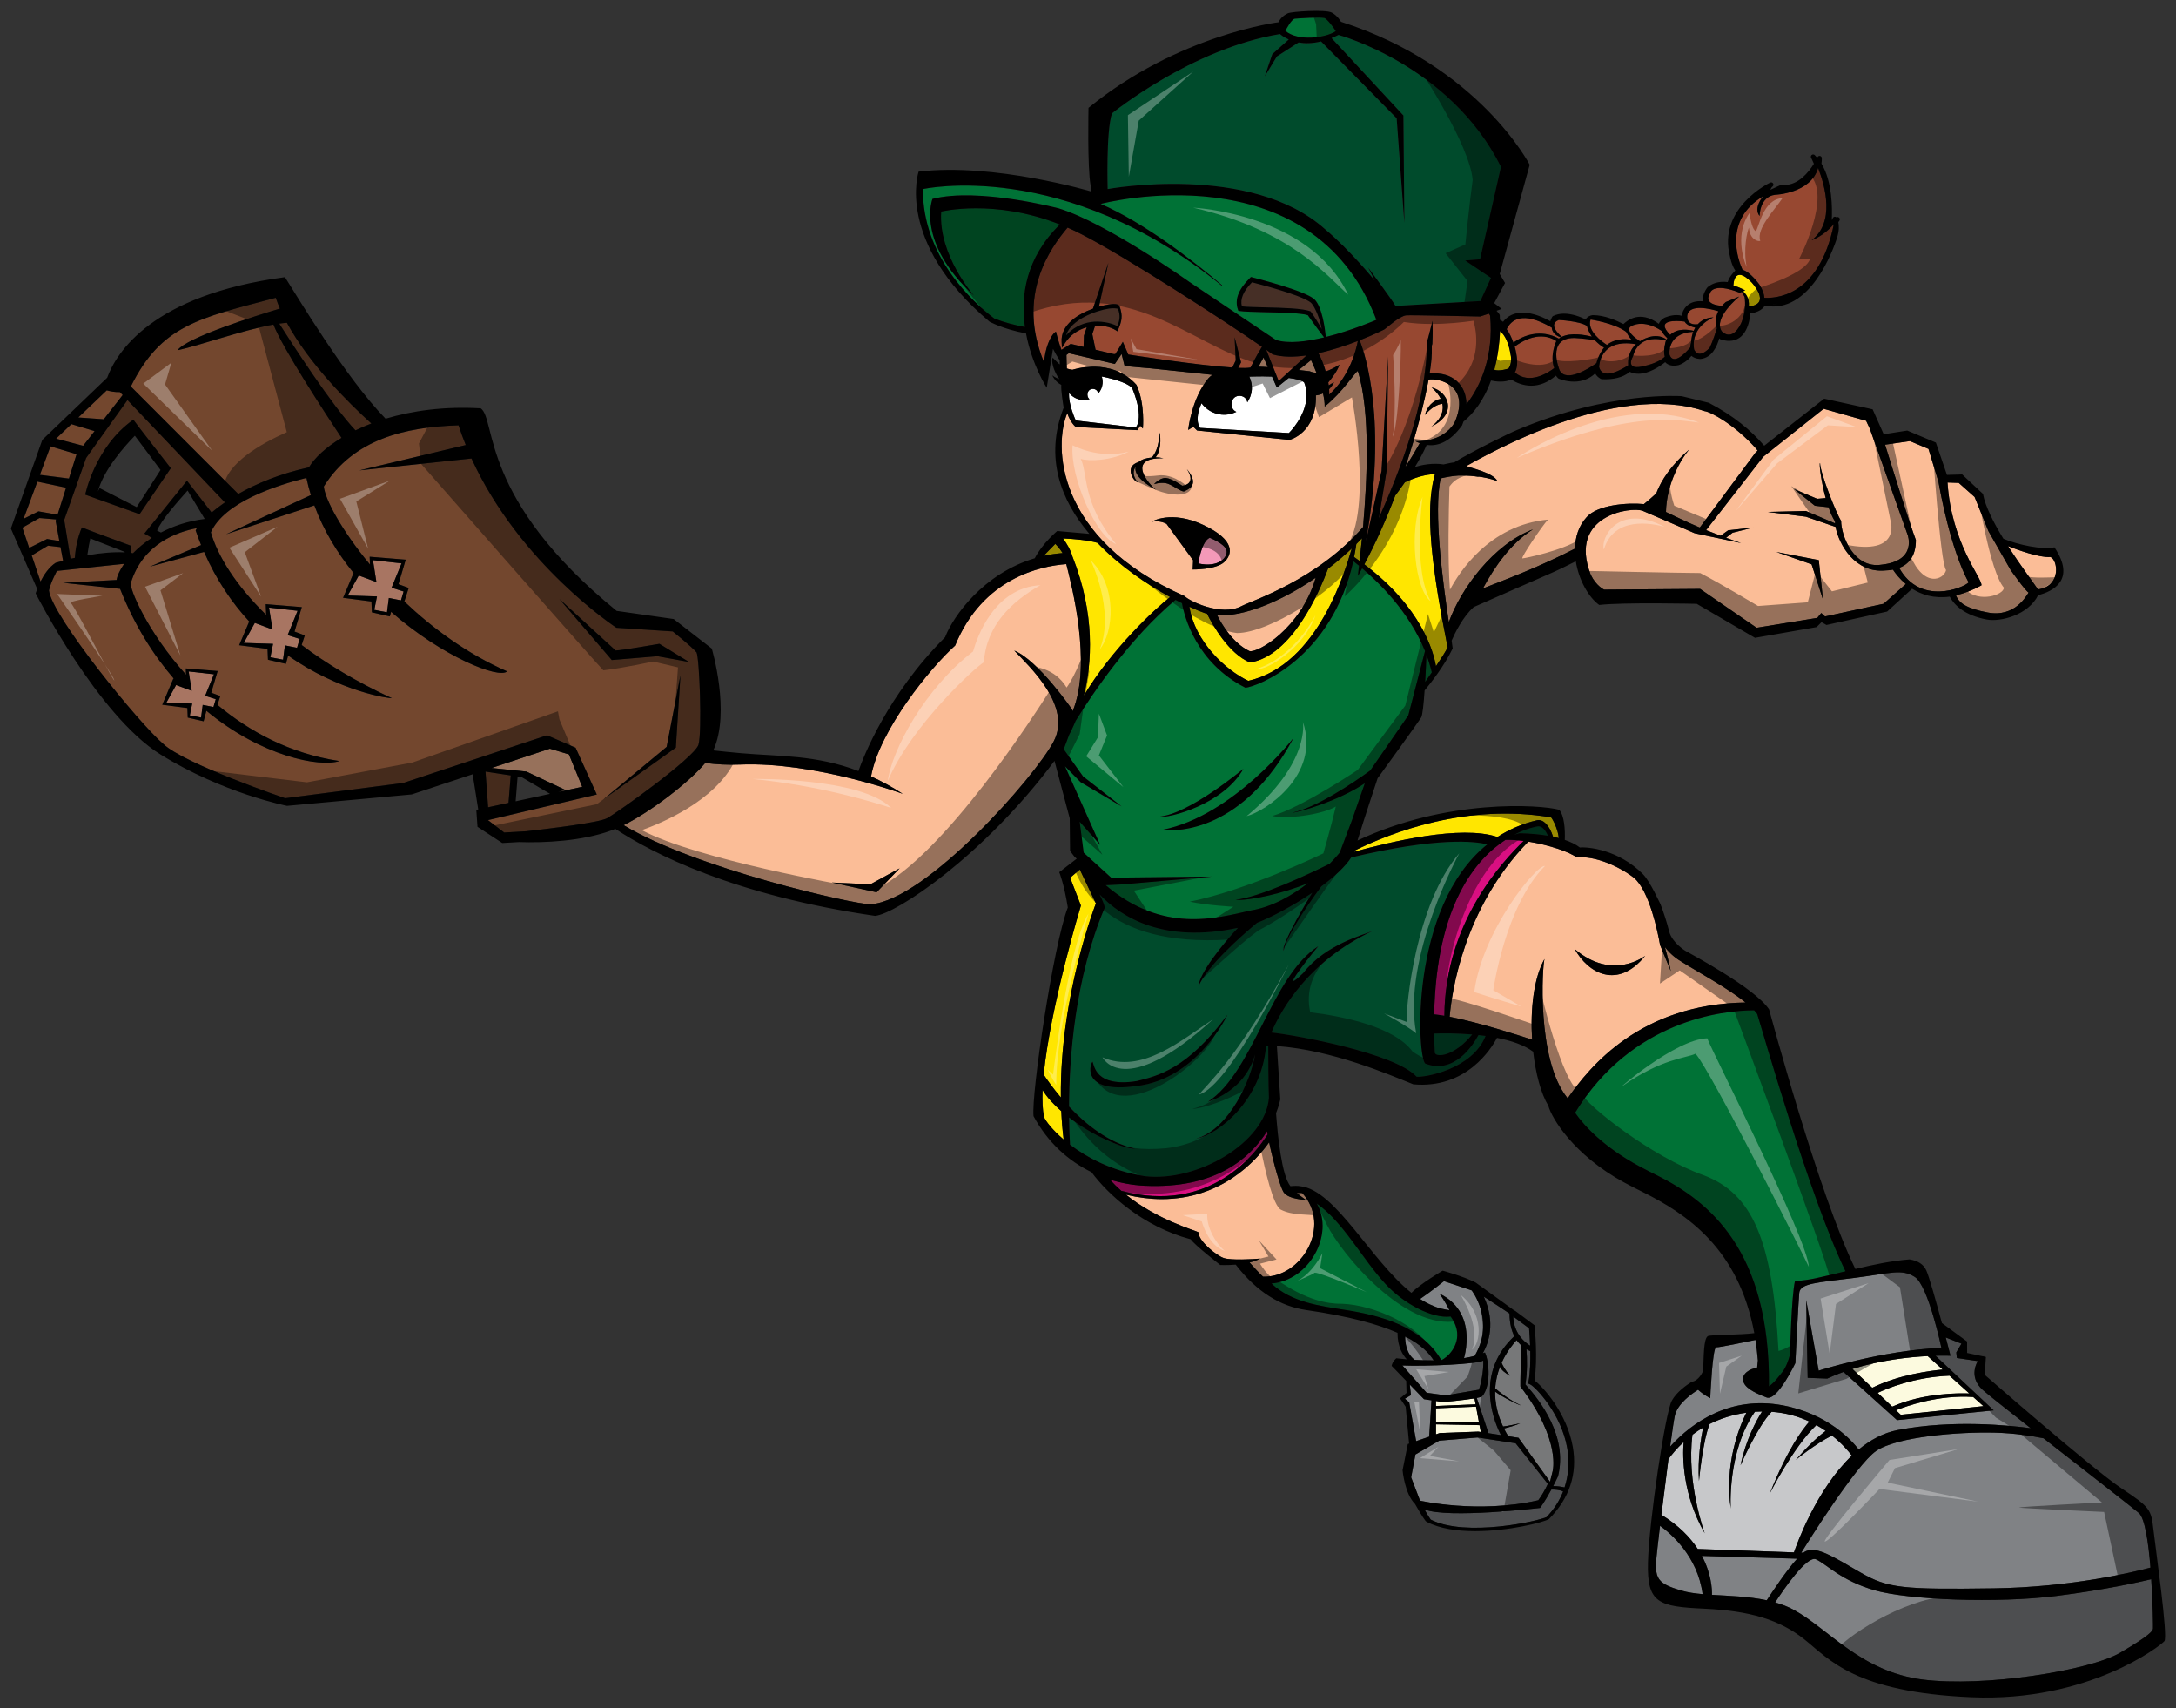 <?xml version="1.0" encoding="utf-8"?>
<!-- Generator: Adobe Illustrator 17.0.0, SVG Export Plug-In . SVG Version: 6.00 Build 0)  -->
<!DOCTYPE svg PUBLIC "-//W3C//DTD SVG 1.1//EN" "http://www.w3.org/Graphics/SVG/1.1/DTD/svg11.dtd">
<svg version="1.1" id="Layer_1" xmlns="http://www.w3.org/2000/svg" xmlns:xlink="http://www.w3.org/1999/xlink" x="0px" y="0px"
	 width="200px" height="157px" viewBox="0 0 200 157" style="enable-background:new 0 0 200 157;" xml:space="preserve">
<rect x="0" y="0" width="200" height="157" fill="#333333" stroke="none"/>
<path id="color13" style="fill:#462F26;" d="M120.525,27.853c0.337,0.335,0.854,1.609,0.955,2.388
	c-0.173-0.361-0.725-1.224-1.013-1.623c-0.7-0.293-2.598-0.336-4.273-0.375c-0.866-0.021-1.625-0.039-2.05-0.089
	c-0.177-0.667,0.127-1.396,0.928-2.214c0.673,0.17,4.159,1.075,5.25,1.757C120.41,27.754,120.478,27.805,120.525,27.853z
	 M102.697,29.968c0.229-0.577,0.292-0.952,0.058-1.597c-0.064-0.018-0.416-0.078-0.825-0.016c-1.161,0.173-3.511,1.01-3.95,2.465
	c0.59-0.663,1.386-1.093,2.293-1.229C101.082,29.471,102.064,29.635,102.697,29.968z"/>
<path id="color12" style="fill:#974831;" d="M143.27,29.406c0,0,1.915,0.089,2.595,0.547c0.042,0.244,0.176,0.563,0.443,0.983
	c-0.667-0.169-1.924-0.396-2.762,0.018C143.181,30.635,142.324,29.775,143.27,29.406z M155.662,30.404
	c0.043-0.1,0.092-0.199,0.151-0.298c-0.134-0.025-0.758-0.159-0.982-0.557c-0.701-0.085-2.773-0.233-1.323,1.22
	C154.184,30.129,155.2,30.286,155.662,30.404z M147.697,31.697c0.727-0.586,1.65-0.575,2.267-0.467
	c-0.203-0.215-0.376-0.501-0.504-0.739c-1.124-0.818-3.264-1.126-3.264-1.126C145.829,30.392,147.256,31.412,147.697,31.697z
	 M150.733,31.361c0.004-0.004,0.008-0.007,0.012-0.01c0,0,1.356-0.941,2.434-0.146c0.023-0.042,0.045-0.09,0.069-0.129
	c-0.146-0.136-0.399-0.387-0.536-0.676c-1.684-1.127-2.768-0.436-2.768-0.436C149.272,30.334,150.369,31.12,150.733,31.361z
	 M156.05,29.794c0.303-0.338,0.759-0.601,1.447-0.629c0,0-2.12,0.796-1.793,2.929c0,0,0.321,1.015,1.435-0.129
	c0,0,0.345-0.728,0.661-1.786c-0.13-0.431-0.17-0.992,0.132-1.579c-0.737-0.226-2.624-0.694-2.849,0.354
	C155.083,28.954,154.912,29.936,156.05,29.794z M161.724,26.168c0.299,0.491,0.424,0.881,0.441,1.196
	c0.82,0.052,5.016,0.054,6.389-6.772c-0.929,1.107-2.043,1.484-2.043,1.484c2.159-1.648,1.25-4.95,0.596-6.634
	c-0.683,2.349-3.963,2.46-3.963,2.46c-1.427,0.178-1.416,1.944-1.416,1.944c-0.6-0.753,0.325-1.809,0.325-1.809
	c-3.668,2.189-2.308,5.848-1.892,6.761C160.842,24.944,161.724,26.168,161.724,26.168z M158.269,28.105
	c0.102-0.116,0.215-0.233,0.347-0.348l1.247-0.512c0,0-2.44,1.976-1.618,3.191c0,0,0.895,1.056,1.763-0.688
	c0,0,0.541-1.083,0.342-2.449l-0.253-0.481l-0.195,0.084c-2.552-1.02-2.736,0.056-2.736,0.056
	C156.567,27.95,157.917,28.085,158.269,28.105z M116.966,32.565c-0.152-0.115-0.352-0.259-0.587-0.426l1.146,2.88l2.567-2.36
	C118.963,32.822,117.869,32.831,116.966,32.565z M143.278,31.118c0.054-0.042,0.109-0.081,0.171-0.117
	c-0.597-0.204-0.795-0.558-0.823-0.896c-2.752-1.615-3.771-0.644-4.143,0.146c0.242,0.339,0.448,0.764,0.613,1.23
	C141.076,30.086,142.755,30.816,143.278,31.118z M146.979,33.717c0.311,1.319,2.207,0.161,2.676-0.15
	c-0.038-0.449,0.009-1.294,0.717-1.934C146.998,31.043,146.979,33.717,146.979,33.717z M147.434,31.944
	c-0.248-0.115-0.593-0.427-0.822-0.652c-0.775-0.198-1.953-0.233-1.953-0.233c-2.579,0.017-1.304,2.983-1.304,2.983
	c0.621,1.147,2.703-0.191,3.381-0.671c0.143-0.689,0.636-1.358,0.636-1.358C147.393,31.987,147.414,31.968,147.434,31.944z
	 M153.452,32.598c0.353,1.001,1.461-0.155,1.903-0.676c0.003-0.134,0.026-0.285,0.078-0.461c0,0-0.001-0.462,0.195-0.971
	C153.155,30.623,153.452,32.598,153.452,32.598z M150.084,32.759c0,0-0.86,1.423,1.183,0.841c0,0,1.111-0.225,1.745-0.818
	c-0.172-0.604,0.093-1.44,0.093-1.44c0.005-0.016,0.017-0.029,0.024-0.045C152.456,31.11,150.605,30.799,150.084,32.759z
	 M139.22,31.848c0.058,0.203,0.107,0.411,0.141,0.624c0.164,0.836,0.075,1.384-0.125,1.755c1.34,1.17,3.097,0.001,3.617-0.402
	c-0.431-1.168,0.187-2.471,0.187-2.471c0.003-0.005,0.007-0.008,0.011-0.012C141.572,30.371,139.958,31.301,139.22,31.848z
	 M113.579,33.12l-0.104-2.125l0.594,2.3l-0.271,0.518c0.609,0.062,1.09-0.031,1.125-0.031c0.014,0,0.052-0.114,0.066-0.114
	c0.438-0.871,0.8-1.481,1.002-1.801c-3.457-2.401-12.729-8.38-16.538-10.315c-0.446-0.234-0.89-0.444-1.327-0.636
	c-1.609,1.896-4.725,6.253-2.161,12.388c0.076-1.223,0.543-2.463,1.084-2.834c0.292,1.14,0.513,1.681,0.513,1.681l0.85-0.55
	l1.182,0.279l0.032-1.037l0.258-0.767c-0.828,0.232-1.532,0.729-1.999,1.459l-0.274,0.427l-0.034-0.527
	c-0.105-1.607,1.516-2.58,2.881-3.071l1.416-4.206l-0.867,4.026c0.343-0.098,0.646-0.164,0.87-0.197
	c0.775-0.116,0.926,0.031,0.975,0.078l0.042,0.069c0.35,0.909,0.183,1.434-0.109,2.132l-0.074,0.179l-0.158-0.098
	c-0.507-0.315-1.198-0.453-1.9-0.409l-0.252,0.764l0.297,1.439l1.801,0.427l0.705-1.156l0.502,1.166c0,0,6.271,0.988,9.546,1.198
	c0.008-0.001,0.015-0.003,0.021-0.004L113.579,33.12z M141.965,29.479c-0.034-0.017-0.067-0.033-0.104-0.049
	C141.897,29.446,141.93,29.462,141.965,29.479z M142.397,29.704c0.021,0.013,0.046,0.026,0.067,0.038
	C142.442,29.73,142.42,29.716,142.397,29.704z M122.085,35.147c0.016,0.089,0.027,0.175,0.04,0.261
	c0.159-0.102,0.325-0.205,0.492-0.271c-0.136,0.265-0.291,0.46-0.454,0.626c0.011,0.177,0.014,0.345,0.001,0.497
	c1.879-1.677,2.501-4.154,2.635-4.925c-1.048,0.407-2.329,0.836-3.626,1.122c0.218,0.349,0.478,0.986,0.678,1.678
	c0.422-0.14,0.842-0.37,1.264-0.619C122.957,34.007,122.494,34.668,122.085,35.147z M141.091,29.133
	c0.039,0.012,0.078,0.023,0.117,0.037C141.169,29.156,141.13,29.145,141.091,29.133z M134.786,37.144
	c1.332-1.705,2.506-4.476,2.176-8.107c-0.008-0.088-0.078-0.141-0.118-0.214c-0.264,0.091-0.527,0.178-0.795,0.262
	c0,0-6.51-0.147-6.814-0.104c-0.648,0.089-1.806,1.18-2.024,1.307c0,0-0.912,0.46-2.242,0.983c0.53,1.337,2.558,7.48,0.571,18.496
	l1.441-6.482l0.601-10.508l-0.121,10.39l-0.729,4.461c1.886-4.254,4.411-10.587,4.434-16.229c0.079-0.216,0.397-1.502,0.5-1.911
	c0.021,0.499,0.027,1.217-0.018,2.124c-0.029,0.065-0.048,0.14-0.048,0.226v0.708c-0.003,0-0.005,0-0.008,0
	c-0.006,0.423-0.075,1.04-0.194,1.776C133.57,34.148,134.762,35.413,134.786,37.144z"/>
<path id="color11" style="fill:#F499B8;" d="M112.727,50.565c0.165,0.623-0.712,1.639-2.58,1.215c0,0,0.248-1.994,1.035-2.359
	C111.182,49.421,112.556,49.944,112.727,50.565z"/>
<path id="color10" style="fill:#D90F81;" d="M102.009,108.397c1.027,0.32,2.084,0.515,3.145,0.567
	c6.612,0.329,9.806-2.606,11.299-5.007c0.016,0.096,0.034,0.196,0.053,0.295c-1.063,1.688-5.244,7.355-13.442,5.181
	C102.695,109.112,102.344,108.766,102.009,108.397z M131.816,93.218c0.287,0.028,0.603,0.074,0.939,0.131
	c0.052-8.671,5.462-14.278,7.282-16.069c-0.565-0.071-1.127-0.111-1.66-0.104C135.651,78.942,132.024,83.18,131.816,93.218z"/>
<path id="color9" style="fill:#004B2C;" d="M136.033,23.832l-1.367,0.109l2.374,1.597l-0.977,2.128l-7.801,0.449
	c-0.174-0.371-2.514-3.534-2.514-3.534l0.607,1.196c0,0-2.347-2.873-4.572-4.718c-6.817-6.109-19.977-3.683-19.977-3.683
	s-0.157-5.28,0.395-6.953c0,0,7.29-5.951,15.448-7.294c0,0,0.269,0.267,0.8,0.5l-1.516,1.352l-0.687,2.04l1.116-1.837l1.992-1.281
	c0.556,0.098,1.246,0.104,2.066-0.094l6.947,7.063l0.709,9.599l-0.088-9.857l-6.604-7.116c0.205-0.082,0.419-0.177,0.639-0.287
	c0,0,10.243,2.756,14.933,12.122L136.033,23.832z M141.32,75.942c-0.214,0.032-1.054,0.198-2.15,0.769
	c0.256-0.083,0.467-0.135,0.467-0.135s1.246-0.012,2.638,0.227C142.075,76.355,141.761,75.875,141.32,75.942z M131.009,97.743
	c2.612,0.998,4.328-1.606,4.882-2.624c0.216,0.023,0.433,0.05,0.65,0.079c-1.201,3.068-5.651,3.845-6.339,3.746
	c-1.983-2.164-11.106-3.824-13.346-4.06c0.953-2.217,3.471-6.588,9.286-9.326c-0.677,0.319-4.26,1.156-6.369,3.864
	c-2.189,2.11,0.12-0.956,1.394-2.469c-4.339,2.748-5.932,11.55-10.151,14.298c1.99-0.677,3.702-2.109,4.34-4.341
	c-0.359,2.23-2.31,6.85-5.494,7.766c2.349-0.477,6.051-3.742,6.489-8.403c0,0,0.021-0.077,0.055-0.188
	c0.054,0.001,0.108,0.003,0.162,0.005c0.002,0.882,0.014,3.776,0.061,4.805c-0.332,4.102-6.571,7.749-11.392,7.194
	c-3-0.466-5.313-1.703-6.885-2.899c-0.032-0.498-0.076-1.359-0.09-2.493c2.166,1.657,4.898,2.858,6.063,2.858
	c-2.434-0.535-4.535-2.242-6.066-3.87c0.019-4.428,0.532-11.796,3.282-18.271c-0.019-0.243-0.212-0.699-0.474-1.221
	c2.01,2.123,5.901,4.52,12.715,3.071c-1.531,1.624-3.549,4.202-3.627,5.368c0.82-1.834,3.649-4.381,5.383-5.829
	c1.148-0.433,3.201-1.491,5.074-2.761c-1.336,2.153-2.763,4.786-2.636,5.335c0.259-1.296,1.923-3.831,3.47-5.922
	c1.169-0.864,2.185-1.789,2.751-2.659c8.004-1.901,11.396-1.482,12.496-1.201C129.45,83.437,130.271,97.325,131.009,97.743z
	 M112.82,93.25c-3.733,5.058-6.49,5.632-8.329,6.091c-3.848,0.633-3.906-1.494-4.079-1.781c-0.345,0.461-0.804,2.932,4.023,2.244
	C110.065,99.173,112.82,93.25,112.82,93.25z M131.876,96.759c0.173,0.461,1.863,0.258,3.435-1.693
	c-1.432-0.121-2.733-0.116-3.498-0.084C131.823,95.557,131.843,96.148,131.876,96.759z"/>
<path id="color8" style="fill:#FFE600;" d="M124.455,51.186c0.079-0.385,0.147-0.783,0.208-1.191
	c0.176-0.175,0.349-0.354,0.519-0.533c-0.081,0.816-0.159,1.526-0.223,2.086C124.792,51.428,124.631,51.307,124.455,51.186z
	 M160.982,25.939c-1.648-1.695-1.664,0.298-1.664,0.3c0.617,0.174,1.077,0.449,1.077,0.449l-0.2,0.087
	c0.235,0.181,0.609,0.597,0.536,1.386C162.89,27.959,160.982,25.939,160.982,25.939z M137.708,34.04
	c-0.146,0-0.262-0.025-0.361-0.061c0.268-1.003,0.456-2.181,0.524-3.557c0.446,0.357,0.79,1.074,0.956,2.078
	c0.157,0.679-0.002,1.113-0.18,1.368C138.448,33.933,138.063,34.04,137.708,34.04z M100.871,49.885
	c2.066,2.165,4.598,3.847,6.676,4.978c-1.352,1.05-5.371,4.778-7.933,9.069c0.74-2.96,1.082-7.448-1.063-12.845
	c-0.149-0.56-0.523-1.162-0.844-1.609C98.558,49.517,99.935,49.62,100.871,49.885z M122.061,52.266
	c0.756-0.581,1.489-1.204,2.184-1.865c-0.553,1.838-3.031,10.698-9.513,12.166c-2.121-1.01-4.914-3.623-5.414-6.811
	c0.554,0.254,1.033,0.452,1.396,0.581c0.068,0.024,0.147,0.035,0.22,0.055c0.534,1.074,2.003,3.681,3.956,4.491
	C118.762,60.273,121.296,54.316,122.061,52.266z M125.398,51.864c1.067-1.989,2.021-4.157,2.839-6.316
	c0.302-0.401,0.598-0.814,0.888-1.23c1.426-0.67,2.373-0.744,2.763-0.735c-0.967,3.261-0.266,8.805,1.168,15.908
	c-0.152,0.333-0.605,1.038-1.074,1.734C131.759,59.892,130.659,55.829,125.398,51.864z M142.568,75.115
	c0.197,0.233,0.632,1.126,0.708,1.903c-0.176-0.046-0.353-0.089-0.531-0.126c-0.348-1.088-0.925-1.621-1.457-1.517
	c-1.386,0.315-2.594,0.854-3.656,1.542c-3.352-1.138-9.885,0.459-13.16,1.354c0.009-0.032,0.018-0.066,0.028-0.102
	C127.894,76.49,134.836,73.804,142.568,75.115z M97.543,102.109c0.039,0.866,0.11,1.736,0.217,2.606
	c-1.053-0.899-1.67-1.714-1.804-2.071c-0.135-0.667-0.169-1.515-0.131-2.472C96.238,100.844,96.843,101.498,97.543,102.109z
	 M99.247,79.906l1.481,3.115c0,0-3.329,8.448-3.22,17.831c-0.732-0.864-1.269-1.629-1.581-2.101
	c0.608-6.237,3.422-15.535,3.422-15.535l-0.987-2.556L99.247,79.906z M97.669,50.827c-0.61,0.049-1.197,0.133-1.756,0.259
	l1.079-1.105C96.992,49.98,97.394,50.374,97.669,50.827z"/>
<path id="color7" style="fill:#C7C8CA;" d="M139.744,127.414c3.807,4.997,2.955,7.826,2.955,7.826
	c-0.1,0.349-0.229,0.936-0.229,0.936l-2.9-4.046l-0.944-0.145c-0.144-0.239-0.279-0.475-0.394-0.707
	c0.353-0.089,1.086-0.286,1.499-0.482c-0.201,0.04-1.098,0.246-1.582,0.299c-0.545-1.166-0.744-2.243-0.727-3.209
	c0.631,0.489,2.212,1.261,2.362,1.261c-1.051-0.484-1.974-1.23-2.359-1.56c0.047-0.736,0.219-1.398,0.443-1.983
	c0.138,0.303,0.459,0.568,0.933,0.83c-0.446-0.5-0.674-0.934-0.784-1.196c0.452-1.008,1.048-1.728,1.381-2.085
	c0.118,0.17,0.243,0.308,0.37,0.431C139.808,125.093,139.725,126.946,139.744,127.414z M168.378,131.922
	c-1.58,0.791-3.318,2.233-3.318,2.233c1.296-1.509,2.27-2.311,2.739-2.659c-0.264-0.185-0.55-0.365-0.856-0.531
	c-2.108,1.99-4.277,6.281-4.277,6.281c1.615-4.064,3.021-5.923,3.637-6.608c-0.981-0.46-2.139-0.802-3.471-0.898
	c-1.301,1.334-2.857,4.917-2.857,4.917c0.491-2.382,1.467-4.137,1.98-4.945c-0.203,0.005-0.408,0.01-0.618,0.021
	c-0.018,0.003-0.031,0.007-0.046,0.008c-2.563,3.705-2.215,8.902-2.215,8.902c-0.595-4.083,0.76-7.451,1.431-8.821
	c-1.307,0.183-2.427,0.565-3.372,1.041c-0.639,1.569-0.981,5.244-0.981,5.244c-0.136-2.001,0.186-3.955,0.379-4.918
	c-0.353,0.212-0.678,0.431-0.976,0.658c-0.573,4.415,1.124,9.056,1.124,9.056c-2.059-3.589-2.045-7.027-1.935-8.381
	c-0.633,0.579-1.092,1.147-1.397,1.566c-0.213,1.635-0.451,3.504-0.649,5.116c1.598,0.977,2.65,2.083,3.342,3.14l8.844,0.317
	c0.217-0.641,2.02-5.746,5.321-8.895C169.914,133.379,169.304,132.654,168.378,131.922z"/>
<path id="color6" style="fill:#007236;" d="M118.139,2.83c0,0,0.562-1.09,0.87-1.114c0.423-0.033,2.183-0.159,2.698-0.068
	c0.235,0.04,0.888,0.892,1.065,1.214C121.92,3.468,119.286,3.844,118.139,2.83z M86.508,19.441
	c-0.285,3.995,3.016,7.728,3.016,7.728c-5.384-4.932-3.818-8.891-3.818-8.891c4.224-1.078,11.596,0.867,11.596,0.867
	c4.397,1.333,11.991,6.745,11.991,6.745l7.981,5.349c1.137,0.369,2.813,0.156,4.429-0.234c-0.297-0.388-0.928-1.221-1.498-2.042
	c-0.554-0.2-2.496-0.245-4.054-0.28c-0.966-0.022-1.797-0.042-2.217-0.108l-0.113-0.017l-0.038-0.11
	c-0.318-0.91,0.043-1.859,1.104-2.904l0.089-0.087l0.11,0.026c0.188,0.046,4.939,1.241,5.743,2.041
	c0.694,0.693,0.96,2.713,1.029,3.443c2.418-0.603,4.65-1.577,4.65-1.577c-5.98-15.775-25.346-10.654-25.346-10.654
	c4.105,1.779,8.629,5.332,11.168,7.482c-0.011,0.011-0.026,0.018-0.035,0.03c-14.511-11.795-27.469-8.873-27.469-8.873
	c-0.034,6.172,4.538,10.348,6.56,11.893c0.904,0.356,1.852,0.606,2.819,0.78c-0.404-2.843,0.058-6.337,3.211-9.417
	C91.402,18.243,86.508,19.441,86.508,19.441z M133.852,122.026c-0.092-0.331-0.254-0.68-0.52-1.042
	c-1.696,0.214-4.316-1.181-5.975-2.976c-2.176-2.346-3.904-5.729-6.331-7.401c1.635,2.814-0.69,7.075-4.168,7.342
	c1.882,1.752,4.425,2.053,6.854,2.439c3.101,0.49,6.954,1.48,8.759,4.603c0.511-0.196,1.738-1.305,1.417-2.816
	C133.878,122.125,133.864,122.076,133.852,122.026z M120.225,81.152c-1.43,1.111-3.275,2.202-5.294,2.524
	c-3.107,0.704-8.085,2.141-13.304-2.332l1.454-0.065l8.271-0.723l-9.223,0.099l-2.528-2.299l-0.367-2.848l1.886,2.14l-3.233-7.229
	l1.429,1.453l3.775,2.233l-3.546-2.758l-1.778-2.496l0.501-1.332c0.134-0.244,0.35-0.676,0.594-1.273
	c1.547-2.503,4.973-7.589,9.176-11.12c0.206,0.108,0.406,0.209,0.6,0.306c0.232,1.278,1.319,5.465,5.831,7.767
	c1.082-0.098,7.915-2.686,9.914-11.633c0.137,0.107,0.308,0.244,0.525,0.423c-0.064,0.567-0.104,0.903-0.094,0.932
	c0.131-0.225,0.255-0.461,0.381-0.691c1.535,1.3,4.298,3.951,5.779,7.6l-1.537,5.914l-3.501,5.067
	c-1.523,1.101-4.865,3.372-7.134,3.866c0.472,0,4.217-1.061,6.642-2.701l-1.193,3.424l-1.115,2.956c0,0-0.34,0.423-0.933,1.027
	c-1.975,0.975-6.398,3.057-8.652,3.308C114.763,82.788,117.897,82.134,120.225,81.152z M114.276,70.656c0,0-5.031,4.221-7.797,4.398
	C107.508,75.232,112.504,73.848,114.276,70.656z M118.884,67.82c0,0-5.528,7.164-12.051,8.44
	C108.287,76.439,114.31,76.366,118.884,67.82z M131.108,60.191c-0.026,0.665-0.067,1.572-0.12,2.474
	c0.161-0.229,0.377-0.537,0.611-0.879C131.466,61.236,131.302,60.704,131.108,60.191z M161.508,93.191
	c-0.081-0.114-0.178-0.229-0.287-0.349c-2.9,0.024-11.204,0.888-16.452,9.416c0.852,1.224,2.637,3.146,5.86,4.897
	c0.521,0.283,1.077,0.562,1.66,0.852c4.784,2.393,10.405,6.869,10.3,19.391c0.511-0.348,0.991-1.019,1.252-1.345
	c0.317-0.408,0.546-1.061,0.691-1.604c-0.003-0.063-0.004-0.129-0.005-0.204c0,0,0.136-5.181,0.45-6.511
	c0.648-0.051,1.28-0.127,1.927-0.268c0.912-0.197,1.815-0.42,2.718-0.641C166.306,110.012,161.824,94.114,161.508,93.191z"/>
<path id="color5" style="fill:#808285;" d="M129.15,122.815c1.515,0.777,2.213,1.556,2.625,2.198
	c-0.636,0.003-1.232-0.018-1.745-0.047C129.222,124.391,129.144,123.279,129.15,122.815z M132.895,128.232l3.04-0.523
	c0.16-0.46,0.437-1.652,0.394-2.676c-0.527,0.33-5.259,0.544-7.429,0.451l2.223,2.506L132.895,128.232z M141.549,138.576
	c0,0-8.474,1.001-10.628,0.131c0.2,0.355,0.417,0.721,0.578,0.939c3.215,1.649,9.999,0.128,10.658-0.247
	c0.686-0.702,1.181-1.495,1.514-2.338c-0.343-0.16-0.797-0.182-1.082-0.176C141.977,138.021,141.549,138.576,141.549,138.576z
	 M140.638,127.221l-0.181-0.086l0.035-0.197c0.149-0.834,0.176-1.867,0.16-2.779c-0.104-0.039-0.227-0.1-0.357-0.175
	c0.079,0.954,0.086,2.056-0.09,3.242c1.313,1.445,3.916,4.757,2.997,8.435c-0.157,0.338-0.307,0.634-0.45,0.911
	c0.376-0.018,0.814,0.064,1.049,0.119c0.38-1.154,0.461-2.395,0.242-3.641C143.498,129.94,141.152,127.467,140.638,127.221z
	 M131.358,132.025l0.213-3.339l-0.688-0.104l-1.306-1.345l0.107,0.973l-0.558,0.329l0.396,0.326l0.639,3.569L131.358,132.025z
	 M141.387,137.867c0.314-0.417,0.621-0.949,0.88-1.506l-2.962-3.73l-3.482-0.532l-3.535,0.292l-2.192,1.272l-0.393,2.102l0.818,2.14
	C130.52,137.904,135.854,139.133,141.387,137.867z M140.638,123.666c-0.026-0.746-0.075-1.357-0.098-1.6l-1.447-1.077
	C139.085,121.375,139.19,122.738,140.638,123.666z M136.29,124.362c0.064-0.024,0.133-0.045,0.194-0.07
	c0.438,0.964,0.525,3.153-0.263,4.028c-0.048,0.049-0.232,0.1-0.488,0.15l1.078,3.234l1.144,0.177
	c-0.944-1.832-2.177-5.922,1.23-9.091c-0.257-0.503-0.434-1.184-0.444-2.082c-0.673-0.46-1.674-1.108-2.364-1.55
	C137.487,121.549,136.811,123.437,136.29,124.362z M133.222,120.399c-0.447-0.883-0.919-1.52-0.919-1.52
	c1.991,0.961,2.475,2.65,2.499,4.01c0.01,0.153,0.008,0.305-0.007,0.452c-0.036,0.671-0.162,1.211-0.235,1.468
	c0.338-0.055,0.664-0.125,0.979-0.207c1.908-3.246-0.277-6.02-0.277-6.02l-2.543-0.847c0,0-1.239,0.994-2.195,1.637
	c0.398,0.254,0.8,0.479,1.21,0.631C132.151,120.213,132.773,120.339,133.222,120.399z M156.422,142.981
	c0.876,1.636,0.936,3.064,0.927,3.578c1.581,0.099,3.364,0.142,5.036,0.499c0.604-0.918,1.841-2.782,2.793-3.82
	C162.828,143.174,157.18,143.005,156.422,142.981z M197.724,145.126c-1.074,0.258-4.284,0.977-8.705,1.535
	c-5.48,0.689-13.652,0.369-16.729-0.523c-3.08-0.892-4.367-2.37-5.376-2.841c-0.828-0.385-3,2.797-3.756,3.959
	c0.606,0.169,1.193,0.397,1.736,0.697c3.196,1.761,6.144,5.656,11.79,6.389c5.65,0.73,15.377-0.815,18.185-2.461
	c2.815-1.645,2.998-2.027,3.018-2.227C197.899,149.562,197.878,147.449,197.724,145.126z M172.436,133.342
	c-1.861,1.278-6.549,8.81-6.878,9.344l0.194,0.005c0.089-0.071,0.178-0.126,0.255-0.157c1.019-0.431,2.507,0.536,5.008,1.98
	c2.496,1.439,3.84,1.566,12.2,1.449c7.222-0.1,12.993-1.521,14.438-1.906c-0.188-2.308-0.515-4.558-1.075-5.024
	c-0.708-0.597-5.014-3.94-8.752-6.858c-1.066-0.216-2.657-0.472-4.476-0.518C180.046,131.571,174.362,132.019,172.436,133.342z
	 M152.577,140.215c-0.089,0.739-0.166,1.389-0.222,1.89c-0.314,2.832-0.362,3.331,2.226,4.074c0.558,0.164,1.205,0.253,1.909,0.318
	C156.034,143.005,153.553,140.912,152.577,140.215z M163.802,129.137c4.241,0.778,6.448,3.299,7.036,4.068
	c1.057-0.872,2.253-1.531,3.581-1.789c5.109-0.987,10.42-0.414,12.227-0.167c-2.143-1.679-3.917-3.081-4.406-3.517
	c-1.387-1.235-0.453-2.653-0.453-2.653l-1.928-0.285l-0.054-0.507l0.476-0.81l-1.443-0.568c0.261,0.98,0.436,1.682,0.436,1.682
	s-0.517-0.026-1.374-0.002l5.346,5.019l-8.887,0.898l-4.917-4.431c-0.506,0.182-1.008,0.384-1.498,0.611l-1.797-0.067l-0.136-7.146
	l1.148,6.485c0,0,5.792-1.863,11.278-2.099c0,0-1.214-5.744-2.447-6.514c-1.23-0.766-2.125-0.347-5.522,0.086
	c-3.403,0.434-5.013,0.486-5.096,1.379c-0.086,0.896-0.358,6.451-0.358,6.451s-1.673,3.545-2.651,3.162
	c-1.232-0.483-2.11-0.939-2.163-1.65c-0.053-0.736,1.145-1.167,1.292-1.006c0.014-0.135,0.047-0.438,0.079-0.751
	c-0.056-0.652-0.129-1.279-0.225-1.881c-0.919,0.187-3.32,0.7-3.603,0.676c-0.349-0.032-0.553,4.677-0.553,4.677
	s-0.604-0.3-1.118-0.771c-0.52,0.32-1.914,1.267-2.146,2.426c-0.091,0.441-0.24,1.479-0.421,2.787
	C155.606,130.62,159.093,128.271,163.802,129.137z"/>
<path id="color4" style="fill:#FCFADF;" d="M135.929,130.676l-3.946,0.014v-1.27l3.683-0.153L135.929,130.676z M135.523,128.509
	c-1.05,0.178-2.891,0.338-2.891,0.338l-0.65-0.098v0.457l3.644-0.152L135.523,128.509z M131.982,130.892v0.919l0.345-0.118
	l3.545-0.132l0.229,0.035l-0.118-0.63L131.982,130.892z M181.003,128.056l-1.821-1.635c-3.283,0.131-5.811,1.206-6.6,1.581
	l1.335,1.267C176.751,128.004,180.041,128.019,181.003,128.056z M177.175,124.62c-1.733,0.088-4.321,0.369-6.918,1.182l1.827,1.731
	c2.421-1.203,5.363-1.572,6.47-1.678L177.175,124.62z M181.363,128.381c-3.19-0.225-6.182,0.85-7.097,1.217l0.435,0.415l7.597-0.793
	L181.363,128.381z"/>
<path id="color3" style="fill:#A87562;" d="M37.097,54.358l-0.241,0.815l-1.115-0.22l-0.171,1.315l-1.167-0.224l0.246-1.232
	l-2.691-0.085l1.017-1.84l1.622,0.603l-0.317-2.012l2.626,0.295l-0.913,2.236L37.097,54.358z M27.353,56.13l-2.626-0.296
	l0.317,2.013l-1.622-0.604l-1.017,1.84l2.691,0.085l-0.246,1.233l1.167,0.223l0.171-1.314l1.115,0.221l0.241-0.815l-1.104-0.351
	L27.353,56.13z M19.663,61.965l-2.323-0.262l0.28,1.78l-1.435-0.533l-0.899,1.628l2.38,0.075l-0.218,1.09l1.033,0.199l0.152-1.164
	l0.985,0.195l0.213-0.721l-0.976-0.31L19.663,61.965z"/>
<path id="color2" style="fill:#73472E;" d="M5.293,47.297l0.78-2.481L3.435,44.26l-1.272,3.42l1.375-0.688L5.293,47.297z
	 M7.039,41.737l-2.398-0.72l-0.975,2.62l2.668,0.342L7.039,41.737z M8.692,39.615l-2.134-0.641l-1.4,1.336l2.483,0.654L8.692,39.615
	z M5.458,49.72l-0.345-1.853l0.043-0.134l-1.53-0.129l-1.57,0.888l0.629,1.86l1.642-0.821L5.458,49.72z M7.915,42.087l3.802-5.325
	l8.956,9.406c-0.468,0.322-0.876,0.636-1.221,0.931l-2.268-2.925l-3.912,4.857l0.687,0.396c-0.686,0.446-1.264,0.931-1.731,1.413
	c-0.059-0.009-0.111-0.022-0.172-0.03l0.027-0.64c0,0-4.378-1.608-4.554-1.704c-0.402,0.947-0.583,1.903-0.647,2.797
	c-0.133,0.03-0.264,0.058-0.4,0.09L5.901,47.78L7.915,42.087z M7.833,45.458l4.996,1.79l2.869-4.222c0,0-3.328-4.256-3.443-4.458
	C8.711,41.067,7.833,45.458,7.833,45.458z M5.113,51.721c0.232-0.069,0.456-0.126,0.683-0.188L5.562,50.28l-1.148-0.135
	l-1.497,0.899l0.809,2.394C4.032,52.831,4.494,52.12,5.113,51.721z M11.275,36.299l-0.255-0.268
	c-0.457,0.021-0.927-0.08-1.207-0.161l-2.614,2.494l2.339,0.165L11.275,36.299z M46.738,73.779l0.204-2.521l-2.321-0.353
	l0.243,3.281L46.738,73.779z M64.021,59.954c0.263,0.526,0.525,7.27,0.175,8.496c-0.438,1.226-7.44,6.219-8.403,6.744
	c-0.739,0.403-5.33,0.96-7.434,1.198l-2.02,0.115l-1.488-1.139l10-2.356l-1.948-4.3l-2.625-1.138l-13.217,4.379l-10.854,1.401
	c0,0-9.279-3.153-11.204-4.992C12.815,66.522,4.762,56.625,4.5,54.26c0.175-0.788,0.731-1.793,0.731-1.793l6.179-0.653
	c-0.417,0.593-0.65,1.123-0.696,1.483L5.813,53.56l5.221,0.554c1.335,3.367,3.06,6.085,4.948,8.265l-0.052-0.02l-1.019,2.405
	l2.306,0.3l0.035,0.88l1.46,0.337l0.256-0.963c5.062,4.197,10.398,5.213,12.228,4.62c-4.585-0.691-8.3-2.742-11.211-5.164l0.26-0.81
	l-0.833-0.309l0.591-1.991l-2.932-0.238L17.094,62c-3.595-3.989-5.254-8.022-5.068-8.441c1.119-3.608,4.306-4.694,6.063-5.022
	c-0.051,0.08-0.088,0.149-0.11,0.205c0.157,0.463,0.326,0.911,0.501,1.347l-4.703,1.982l4.976-1.351
	c1.13,2.586,2.575,4.688,4.151,6.391l-0.925,2.182l2.607,0.339l0.04,0.993l1.651,0.38l0.203-0.761
	c4.732,3.333,9.374,3.965,9.529,3.914c-3.294-1.523-6.027-3.187-8.284-4.883l0.286-0.885l-0.942-0.349l0.668-2.25l-3.314-0.27
	l0.039,0.982c-2.824-2.75-4.456-5.432-5.083-7.584c1.229-2.765,6.022-4.319,8.78-5.003c0.113,0.537,0.252,1.063,0.412,1.58
	l-7.791,3.598l8.109-2.649c0.849,2.298,2.12,4.38,3.608,6.215l-0.965,2.277l2.607,0.339l0.04,0.995l1.651,0.379l0.113-0.425
	c4.749,4.154,9.941,6.194,10.663,5.472c-3.664-1.604-6.85-3.958-9.443-6.42l0.401-1.243l-0.942-0.349l0.668-2.25l-3.314-0.27
	l0.028,0.718c-2.619-3.16-4.141-6.019-4.242-7.177c2.732-4.354,7.461-5.461,12.38-5.622c0.201,0.619,0.426,1.222,0.665,1.814
	l-9.774,2.329l10.301-1.093c4.443,9.738,13.319,15.556,13.319,15.556l5.177,0.338C61.832,58.027,63.583,59.428,64.021,59.954z
	 M62.54,62.072l-1.269,6.563l-5.784,4.8l6.63-4.729L62.54,62.072z M63.321,60.829l-2.713-1.664c0,0-3.501,0.613-4.027,0.613
	l-5.164-4.729l4.814,5.606l4.201-0.351L63.321,60.829z M32.672,39.548c0.458-0.221,0.94-0.434,1.459-0.631
	c-2.141-1.939-5.738-5.515-7.761-9.255c-0.222,0.015-0.456,0.04-0.706,0.076C26.781,31.496,30.509,37.276,32.672,39.548z
	 M28.396,42.946c0.521-0.863,1.539-1.828,2.997-2.707c-1.507-2.27-5.441-8.281-6.261-10.415c-2.795,0.503-6.776,1.92-8.816,2.367
	c0.808-1.175,7.325-3.208,9.411-3.834c-0.142-0.332-0.269-0.662-0.379-0.991c-7.085,1.877-10.536,2.519-13.321,8.151l9.872,9.878
	C23.531,44.458,25.688,43.544,28.396,42.946z"/>
<path id="color1" style="fill:#FBBD97;" d="M52.292,69.326l1.221,2.979l-2.226,0.485l0.655-0.207l-3.558-1.68l-3.202-0.329
	l5.36-1.775L52.292,69.326z M121,34.26c-0.266-0.681-0.501-1.166-0.501-1.166l-1.134,0.908c0.336,0.039,0.672,0.078,1.012,0.116
	C120.587,34.208,120.794,34.249,121,34.26z M114.838,59.83c0.726,0.208,4.713-2.042,6.089-6.736
	c-3.223,2.225-6.667,3.593-9.055,3.451C112.275,57.337,113.309,59.105,114.838,59.83z M98.005,51.839
	c0.445,1.792,2.396,9.067,0.588,13.516c-0.04-0.111-0.074-0.188-0.074-0.188s-3.097-4.485-5.297-5.382
	c1.385,1.468,5.335,5.087,3.624,8.349c-1.711,3.263-11.691,14.563-16.826,14.972c-1.564,0-16.104-3.294-22.702-7.277
	c2.513-1.249,6.014-3.935,7.5-5.714c1.021,0.131,2.085,0.19,3.175,0.146c6.892-0.282,14.979,2.688,14.979,2.688
	c-1.012-0.654-1.979-1.175-2.913-1.602c0.79-4.299,5.509-10.038,7.731-12.026C90.332,53.098,95.677,52.012,98.005,51.839z
	 M82.689,79.796l-2.69,1.468l-3.552-0.163l4.122,0.896L82.689,79.796z M119.187,109.632c0.388,0.323,0.83,0.63,0.83,0.63
	s-1.596-0.038-2.039-0.705c-0.294-0.441-0.932-2.681-1.331-4.583c-1.225,1.721-4.388,5.22-9.881,5.22
	c-1.01,0-2.104-0.132-3.275-0.405c2.899,2.327,6.347,3.27,6.661,3.451c0,0.826,1.652,2.127,2.302,2.362
	c0.649,0.236,2.716,0.118,3.363,0.059c-0.276,0.158-0.616,0.27-0.971,0.356c0.411,0.453,0.823,0.907,1.24,1.307
	c3.531,0.11,6.347-4.629,3.617-7.677C119.642,109.618,119.414,109.621,119.187,109.632z M116.134,32.847c0,0-0.229,0.42-0.461,0.851
	c0.286,0.011,0.574,0.019,0.855,0.039L116.134,32.847z M184.799,52.378l-2.037-3.565l-1.272-3.142l-1.458-1.296l-1.034-0.035
	c0.375,5.635,3.165,8.733,3.123,9.449c-0.856,0.475-1.632,0.756-2.348,0.917c0.294,0.745,1.012,1.212,2.904,1.578
	c2.562,0.494,3.607-1.613,3.776-1.825C186.113,54.247,184.799,52.378,184.799,52.378z M178.169,44.278l-0.919-3.024l-1.7-0.719
	l-2.289,0.329c0.747,2.41,2.259,7.25,2.831,8.765c0,1.522-0.701,2.24-1.532,2.56c1.915,3.494,5.928,1.828,6.379,1.334
	C179.292,50.459,178.338,45.262,178.169,44.278z M188.449,51.19c-1.037,0.067-3.07-0.682-3.887-1.003
	c1.136,1.773,2.33,3.354,2.753,3.979C189.527,53.844,189.119,51.387,188.449,51.19z M124.798,34.093
	c1.172,3.714,0.863,10.056,0.48,14.342c-4.24,4.87-10.207,6.758-11.178,7.269c-1.857,0.979-4.861-0.505-5.205-0.913
	c-12.017-5.316-12.016-13.956-10.799-16.827c0.307,0.919,0.783,1.27,0.783,1.27l5.662,0.293l0.259-0.41l0.245,0.263
	c0,0,0.218-2.259-0.584-4.008c-2.328-2.604-5.883-1.392-5.883-1.392s-0.216-0.009-0.521-0.118c-0.015-0.211-0.028-0.674-0.037-1.246
	l0.217-0.159l4.228,0.987l0.625-0.915l0.276,1.105c0,0,2.425,0.229,2.427,0.217l5.641,0.594c-0.134,0.096-0.261,0.199-0.368,0.32
	c-1.554,1.847-1.858,4.742-1.858,4.742l0.476-0.289l0.344,0.342l8.498,0.864c0,0,2.497-0.62,2.421-4.091
	c0.231-0.023,0.448-0.089,0.656-0.18c0.097,0.426,0.159,0.843,0.153,1.208C123.432,36.015,124.533,34.207,124.798,34.093z
	 M107.174,43.928c-0.565-0.05-1.103,0.563-1.103,0.563s0.494-0.176,1.046-0.101c0.548,0.075,1.302,0.757,1.699,0.772
	c0.797-0.342,1.262-0.825,0.275-2.053c0.95,1.458-0.435,1.523-0.435,1.523S107.738,43.98,107.174,43.928z M104.382,42.88
	c-0.144,0.545,0.322,1.299,1.863,2.127c-0.631-0.474-2.826-2.98,0.692-2.895c-0.256-0.059-0.501-0.085-0.743-0.087
	c0.464-0.428,0.554-1.754,0.356-2.313c-0.006,1.473-0.479,2.106-0.687,2.331c-0.499,0.038-0.938,0.178-1.211,0.417
	c-1.426,0.431-0.381,1.878-0.084,1.847C104.039,43.727,104.164,43.175,104.382,42.88z M110.612,48.247
	c-2.996-1.409-4.759-0.302-4.759-0.302c0.795-0.152,1.365,0.199,1.365,0.199l2.443,3.348l-0.041,0.843c0,0,2.096,0.03,2.875-0.662
	C113.274,50.983,113.606,49.655,110.612,48.247z M175.167,53.67l-2.041,1.815l-5.384,1.167l-0.344-0.318l-0.369,0.448l-5.576,0.908
	l-5.189-3.568l-8.82,0.065c0,0-0.727-0.321-1.232-1.362c-2.14-5.516,3.775-6.293,4.784-5.876c1.01,0.417,4.749,2.047,4.749,2.047
	l4.281,0.909c0,0-0.554-0.183-1.38-0.485l0.599-0.466l1.913-0.478l-2.317,0.257l-0.699,0.499c-0.408-0.153-0.856-0.326-1.329-0.516
	l5.245-6.737l5.558-4.415l3.903,1.104l0.341,0.726l3.47,9.739c0,0,0.929,2.4-2.383,2.76c-2.567,0.408-3.73-2.681-3.727-4.03
	c-0.398-0.563-1.922-4.395-1.936-5.307c-0.103-0.005,0.085,1.639,0.518,3.216l-0.78,0.068l-2.121-0.892l1.909,1.528l1.254,0.14
	c0.172,0.49,0.366,0.941,0.587,1.288c0.001,0.061,0.009,0.128,0.016,0.194l-2.685-1.141l-3.501,0.088l3.501,0.438l2.729,0.936
	c0.304,1.638,1.81,4.28,4.587,4.003c0.223-0.003,0.455-0.03,0.688-0.072C174.216,52.699,174.607,53.202,175.167,53.67z
	 M167.557,55.103l-0.389-3.63l-3.899-0.749l3.238,1.138L167.557,55.103z M154.336,88.242c1.566,1,4.419,2.523,6.104,3.885
	c-9.636,0.136-14.316,5.86-16.359,8.818l-0.022-0.054c-2.855-3.521-2.293-12.255-2.096-12.767c-0.995,1.744-1.316,4.649-1.142,7.419
	c-1.294-0.428-4.912-1.587-7.581-2.106c0.173-2.063,1.221-9.932,7.231-16.096c1.929,0.305,3.798,0.956,4.455,1.457
	c1.622-0.177,3.845,0.777,5.256,1.87c1.412,1.2,2.187,4.977,2.398,6.176l0.987,2.399c0,0-0.281-1.341-0.528-2.153
	c0.002-0.013,0-0.024,0.002-0.037C153.602,87.786,154.294,88.219,154.336,88.242z M151.209,87.838c0,0-2.992,2.361-6.473-0.625
	C145.979,89.46,148.689,90.953,151.209,87.838z M130.073,40.536c0.121,0.063,0.264,0.127,0.421,0.186
	c-0.246,0.448-0.677,1.193-1.329,2.206c1.032-3.099,1.765-5.99,2.139-8.044c0.793-0.162,3.974,0.433,2.369,3.996
	C132.498,40.722,130.247,40.532,130.073,40.536z M130.97,38.133c0.582-0.68,1.122-0.963,1.601-1.033
	c0.239,1.144-0.778,1.939-1.015,2.105c2.461-1.194,1.565-3.213,0.029-3.601c0.416,0.368,0.678,0.719,0.837,1.047
	C131.73,36.773,131.149,37.368,130.97,38.133z M140.898,48.649c-2.007,1.24-3.541,3.455-4.6,5.428
	c1.963-0.774,5.154-1.954,8.459-3.66c0.026-1.061,0.338-2.091,1.078-2.897c1.022-1.138,3.734-1.34,5.261-1.197
	c0.384-0.317,0.767-0.636,1.127-0.975c0.475-1.255,1.401-2.615,3.031-4.043c-0.724,0.851-2.085,3.115-2.134,5.745
	c0.867,0.412,1.899,0.915,2.906,1.341c0.07,0.03,0.138,0.057,0.207,0.086l5.147-6.924l0.167-0.131
	c-0.059-0.085-0.103-0.151-0.102-0.153c-1.969-2.215-4.191-3.426-4.778-3.49c-8.215-2.778-20.064,4.046-21.89,5.046
	c0.282,0.155,2.486,0.605,2.854,1.39c-0.599-0.224-1.201-0.35-1.802-0.431c0.072,0.024,0.123,0.042,0.123,0.042
	c-0.548-0.093-1.084-0.125-1.602-0.125c-0.094,0-0.189-0.003-0.281-0.001c-0.01,0.001-0.02,0.002-0.029,0.002
	c-0.552,0.035-1.092,0.136-1.626,0.259c-0.677,3.079,0.208,9.595,0.75,13.209C134.248,54.144,137.253,50.018,140.898,48.649z"/>
<path id="fill" style="fill:#FFFFFF;" d="M98.875,38.64c0,0-0.704-1.51-0.612-2.532c0.286,0.358,0.715,0.606,1.215,0.648
	c0.231,0.02,0.454-0.01,0.662-0.072c-0.356-0.272-0.209-0.991,0.352-0.944c0.273,0.024,0.416,0.216,0.448,0.426
	c0.222-0.256,0.372-0.579,0.401-0.939c0.019-0.221-0.014-0.432-0.078-0.63c1.323,0.256,2.654,0.71,2.836,1.161
	c1.104,2.759,0.284,3.53,0.284,3.53L98.875,38.64z M115.211,34.597c0,0.001-0.002,0.004-0.002,0.005c-0.003,0.001-0.004,0-0.004,0
	c-0.127,0.006-0.253,0.001-0.38,0.005c0.173,0.374,0.267,0.786,0.229,1.222c-0.035,0.425-0.188,0.807-0.409,1.141
	c-0.057-0.297-0.264-0.558-0.653-0.591c-0.897-0.075-1.073,1.18-0.355,1.468c-0.407,0.194-0.865,0.293-1.35,0.252
	c-0.777-0.065-1.43-0.472-1.853-1.042c-0.723,1.627-0.126,2.265-0.126,2.265l8.157,0.472c0,0,1.566-1.514,1.62-3.375
	c-0.006-0.001-0.014,0.001-0.021,0.001c0.002-0.018,0.018-0.033,0.021-0.049c0.005-0.393-0.052-0.799-0.209-1.211
	c-0.154-0.19-0.699-0.332-1.422-0.429l-1.097,0.878l-0.444-1.002C116.359,34.584,115.784,34.582,115.211,34.597z"/>
<path id="outline" d="M104.653,42.46c0.272-0.239,0.712-0.379,1.211-0.417c0.207-0.224,0.681-0.858,0.687-2.331
	c0.197,0.559,0.107,1.886-0.356,2.313c0.242,0.002,0.487,0.029,0.743,0.087c-3.519-0.085-1.323,2.421-0.692,2.895
	c-1.541-0.828-2.007-1.582-1.863-2.127c-0.218,0.295-0.343,0.847,0.188,1.426C104.272,44.338,103.227,42.891,104.653,42.46z
	 M106.071,44.492c0,0,0.494-0.176,1.046-0.101c0.548,0.075,1.302,0.757,1.699,0.772c0.797-0.342,1.262-0.825,0.275-2.053
	c0.95,1.458-0.435,1.523-0.435,1.523s-0.919-0.654-1.483-0.705C106.608,43.878,106.071,44.492,106.071,44.492z M110.612,48.247
	c2.994,1.408,2.662,2.736,1.884,3.426c-0.779,0.692-2.875,0.662-2.875,0.662l0.041-0.843l-2.443-3.348c0,0-0.57-0.351-1.365-0.199
	C105.853,47.945,107.616,46.838,110.612,48.247z M110.146,51.78c1.868,0.424,2.745-0.592,2.58-1.215
	c-0.171-0.621-1.545-1.144-1.545-1.144C110.394,49.787,110.146,51.78,110.146,51.78z M56.581,59.778l-5.164-4.729l4.814,5.606
	l4.201-0.351l2.889,0.525l-2.713-1.664C60.607,59.166,57.106,59.778,56.581,59.778z M12.256,38.568
	c0.115,0.201,3.443,4.458,3.443,4.458l-2.869,4.222l-4.996-1.79C7.833,45.458,8.711,41.067,12.256,38.568z M12.394,40.041
	c-0.944,0.965-2.859,3.111-3.398,5.124l0.156-0.313l3.413,1.751l2.188-3.415L12.394,40.041z M76.447,81.101l4.122,0.896l2.12-2.201
	l-2.69,1.468L76.447,81.101z M167.557,55.103l-0.389-3.63l-3.899-0.749l3.238,1.138L167.557,55.103z M198.936,150.812
	c-0.338,0.418-6.995,5.619-17.734,5.16c-10.741-0.458-13.065-3.493-15.355-5.315c-2.286-1.819-5.018-2.63-9.211-2.825
	c-4.197-0.194-5.271-0.496-5.169-4.255c0.1-3.761,1.588-13.767,2.194-14.864c0.438-0.799,1.365-1.44,1.842-1.738
	c0.594-0.065,1.03-0.878,1.037-1.07c0.059-1.151,0.023-2.913,0.444-3.127c0.227-0.114,2.993-0.101,4.256-0.266
	c-1.455-7.832-6.279-10.985-10.266-12.977c-0.593-0.297-1.162-0.581-1.69-0.868c-4.653-2.529-6.677-5.931-6.972-7.049
	c-0.685-1.131-1.168-2.965-1.395-4.97c-0.831-0.62-2.036-1.02-3.325-1.272c-0.52,0.985-2.818,4.705-7.69,4.269
	c-2.297-0.918-7.452-3.15-12.54-3.515l0.314,4.906c-0.025,0.131-0.138,0.611-0.392,1.258c0.156,2.149,0.528,5.755,1.322,6.712
	c0.295-0.03,0.655-0.049,0.914,0.004c3.226,0.338,6.452,6.818,10.208,9.799c0.842-0.854,2.869-2.04,2.869-2.04
	s1.816,0.483,3.027,1.089l3.597,2.601l0.014-0.017l1.805,1.344l0.012,0.114c0.013,0.122,0.301,2.956-0.015,4.957
	c0.801,0.586,2.984,3.022,3.523,6.104c0.436,2.484-0.301,4.717-2.19,6.636c-0.526,0.308-3.689,1.111-6.788,1.111
	c-1.64,0-3.261-0.224-4.469-0.865l-0.085-0.071c-0.305-0.396-0.754-1.177-0.972-1.564c-0.951-0.933-1.143-3.1-1.143-3.1l0.481-2.408
	l0.119-0.041l-0.316-3.384l-0.514-0.768l0.595-0.5l-0.032-1.109l-1.34-1.379c0.087-0.438,0.436-0.701,0.436-0.701
	s0.37,0.049,0.959,0.098c-0.368-0.389-0.863-1.159-0.852-2.432c-1.747-0.769-4.371-1.514-8.412-2.098
	c-2.324-0.336-4.496-1.625-6.46-4.171c-0.785,0.064-1.419,0.035-1.419,0.035s-2.36-1.83-2.714-2.361
	c-4.396-1.17-7.599-4.118-9.125-6.174c-2.116-1.029-4.005-2.702-5.325-5.143c-0.222-1.996,1.821-15.742,3.151-19.18
	c-0.345-2.184-0.788-3.241-0.788-3.241l1.603-1.238l-0.213-0.195l-0.395-0.519l-0.032-2.996l-1.4-5.279
	c-6.564,8.797-14.61,14.088-16.494,14.242c-12.963-1.884-20.417-5.724-23.868-7.992c-0.143,0.059-0.284,0.113-0.416,0.158
	c-2.612,0.958-6.088,1.135-8.451,1.051l-1.527,0.087l-2.276-1.488l-0.11-1.558l0.177-0.039l-0.512-3.233l-5.595,1.853l-11.466,1.051
	c0,0-5.865-1.139-11.642-4.729C8.964,65.733,3.275,54.523,3.275,54.523s0.051-0.16,0.143-0.396L1,48.568l2.888-8.145l5.961-5.712
	c0.843-2.299,4.094-7.608,16.342-9.242c1.113,1.75,5.585,9.253,9.25,13.007c2.416-0.73,5.356-1.15,8.746-0.953
	c1.45,1.036-0.151,8.316,12.489,18.615l5.244,0.75l3.501,2.715c0,0,1.75,5.868,0.137,9.356c0.808,0.091,1.64,0.175,2.529,0.254
	c3.524,0.312,6.883,0.14,10.812,1.643c0.428-1.22,2.644-6.988,7.97-12.305c0.013-0.035,0.027-0.071,0.042-0.108
	c0.718-1.788,3.44-5.724,8.196-7.142c0.695-1.362,2.065-2.504,2.065-2.504l2.952,0.26c-2.605-3.071-4.15-6.995-2.361-11.592
	c-0.037-0.229-0.266-1.632-0.217-2.092c-0.32-0.17-0.622-0.443-0.837-0.886c0.258,0.19,0.479,0.293,0.664,0.35
	c-0.217-0.243-0.829-1.367-0.625-1.971c0.005-0.022,0.441,0.462,0.658,0.628c-0.006-0.095-0.009-0.241-0.01-0.421l-0.003,0.001
	c-0.143-0.124-0.61-1.016-0.61-1.016l-0.576,3.575c0,0-1.359-2.089-1.905-4.994c-2.209-0.416-3.33-1.084-3.346-1.073
	c-8.707-7.342-6.525-13.794-6.525-13.794c6.945-0.835,15.876,1.829,15.876,1.829l-0.066-0.546c-0.312-1.717-0.194-7.144-0.194-7.144
	c8.266-6.751,17.473-7.872,17.473-7.872c0.158-0.377,0.497-0.652,0.845-0.818c0.349-0.166,3.478-0.367,4.036-0.067
	C122.959,1.453,123.253,2,123.253,2c12.676,4.067,17.345,13.143,17.345,13.143l-2.755,10.037l0.488,0.824l-0.995,1.853l0.686,0.531
	c-0.054,0.022-0.417,0.147-0.47,0.169c0.134,0.147,0.244,0.282,0.294,0.395c0.008,0.152,0.011,0.292,0.014,0.435
	c0.099,0.052,0.195,0.108,0.289,0.184c0.43-0.558,1.033-0.841,1.798-0.841c0.982,0,1.986,0.473,2.546,0.787
	c0.072-0.231,0.17-0.392,0.175-0.402c0.022-0.034,0.052-0.062,0.088-0.079c0.29-0.142,0.623-0.214,0.994-0.214
	c0.758,0,1.512,0.296,1.991,0.531c0.159-0.274,0.461-0.377,0.641-0.392c0.001,0,0.053,0,0.055,0c1.031,0,2.133,0.484,2.775,0.82
	c0.474-0.447,0.997-0.672,1.556-0.672c0.654,0,1.247,0.313,1.696,0.651c0.067-0.182,0.212-0.373,0.49-0.546
	c0.023-0.011,0.557-0.262,1.139-0.262c0.171,0,0.328,0.021,0.473,0.064c0.006-0.018,0.011-0.036,0.016-0.053
	c0.058-0.446,0.482-1.289,1.676-1.289c0.086,0,0.174,0.004,0.265,0.013c-0.109-0.615,0.371-1.236,0.421-1.294
	c0.398-0.33,0.892-0.497,1.465-0.497c0.124,0,0.255,0.008,0.387,0.025c0.156-0.533,0.653-1.02,0.659-1.02
	c0.011-0.017,0.022-0.033,0.034-0.048c-0.339-0.482-0.485-1.268-0.488-1.292c-1.146-4.457,3.65-6.759,3.699-6.781
	c0.028-0.014,0.06-0.02,0.089-0.02c0.072,0,0.142,0.037,0.181,0.103c0.056,0.093,0.03,0.212-0.056,0.277
	c-0.078,0.058-0.146,0.173-0.2,0.302c0.322-0.155,0.728-0.341,0.953-0.443c0.027-0.012,0.058-0.019,0.087-0.019
	c0.009,0,0.017,0,0.025,0.001c0.085,0.011,0.167,0.015,0.249,0.015c1.272,0,2.214-1.179,2.69-1.946
	c-0.146-0.339-0.254-0.543-0.256-0.546c-0.048-0.09-0.023-0.201,0.058-0.264c0.038-0.029,0.083-0.044,0.128-0.044
	c0.052,0,0.102,0.018,0.142,0.056c0.08,0.072,0.156,0.152,0.236,0.246c0.014-0.027,0.02-0.042,0.021-0.044
	c0.034-0.077,0.109-0.124,0.191-0.124c0.015,0,0.029,0.001,0.044,0.004c0.096,0.02,0.166,0.105,0.167,0.205
	c0.001,0.166-0.012,0.333-0.035,0.497c1.015,1.669,0.997,4.199,0.948,5.163l0.064-0.035l0.014-0.076
	c0.015-0.086,0.084-0.154,0.17-0.17c0.012-0.002,0.025-0.003,0.038-0.003c0.051,0,0.102,0.02,0.139,0.053l0.006-0.002
	c0.031-0.017,0.065-0.025,0.1-0.025c0.057,0,0.113,0.024,0.154,0.068c0.065,0.071,0.074,0.178,0.02,0.258
	c-0.033,0.051-0.067,0.099-0.103,0.146c0.066,0.317,0.086,0.804-0.124,1.449c-0.079,0.257-1.972,6.305-5.862,6.305
	c-0.252,0-0.51-0.027-0.768-0.079c-0.297,0.479-0.896,0.651-1.333,0.712c-0.067,0.774-0.393,2.523-1.948,2.523
	c-0.243,0-0.508-0.046-0.787-0.135c-0.039-0.013-0.074-0.036-0.1-0.068c-0.001-0.002-0.009-0.013-0.023-0.031
	c-0.21,0.768-0.684,1.796-1.727,1.897c-0.1,0-0.523-0.017-0.83-0.286c-0.499,0.64-1.141,0.843-1.188,0.857
	c-0.151,0.032-0.295,0.047-0.426,0.047c-0.395,0-0.644-0.147-0.801-0.319c-0.512,0.403-1.494,1.062-2.451,1.062
	c-0.293,0-0.564-0.061-0.811-0.18c-0.649,0.594-1.661,0.687-2.227,0.687c-0.214,0-0.35-0.013-0.35-0.013
	c-0.027-0.003-0.054-0.011-0.079-0.024c-0.233-0.125-0.404-0.293-0.512-0.501c-0.521,0.495-1.19,0.754-1.954,0.754
	c-0.775,0-1.378-0.264-1.404-0.275c-0.023-0.011-0.046-0.026-0.064-0.044c-0.069-0.071-0.134-0.147-0.195-0.229
	c-0.715,0.613-1.477,0.923-2.266,0.923c-0.76,0-1.405-0.294-1.839-0.567c-0.269,0.127-0.598,0.191-0.979,0.191
	c-0.337,0-0.649-0.049-0.878-0.098c-0.687,1.908-1.667,3.07-2.529,3.775c-0.041,0.115-0.079,0.23-0.128,0.347
	c-1.181,1.643-2.359,1.921-3.254,1.796c-0.28,0.648-0.651,1.332-1.075,2.024c0.603-0.182,1.609-0.396,2.628-0.233
	c0.458-0.107,0.905-0.197,0.969-0.182c1.617-0.997,5.055-2.689,5.821-3c8.511-3.596,15.101-3.09,15.101-3.09s1.064,0.26,2.486,0.606
	c2.281,1.187,3.894,2.552,5.059,3.905c0.007-0.002,0.021,0.014,0.039,0.038l5.507-4.32l4.455,0.977l1.018,2.292l2.164-0.339
	l2.63,1.104l1.019,2.972l1.4-0.042c0,0,1.442,1.358,1.909,1.783c0.211,1.152,0.987,2.665,1.879,4.124
	c1.345,0.566,3.607,1.035,4.691,0.79c2.03,3.03-0.186,4.063-1.498,4.399c-0.903,1.818-3.44,2.476-4.733,2.234
	c-2.07-0.391-2.984-1.35-3.395-2.1c-1.456,0.194-2.598-0.184-3.453-0.728L173.45,56.2l-5.577,1.233l-0.455-0.26l-0.453,0.454
	l-5.663,0.988l-5.353-3.126c0,0-6.734-0.154-8.963,0.103c-0.982-0.703-1.879-2.307-2.15-4.011c-0.821,0.42-1.686,0.84-2.642,1.252
	c0,0-5.979,2.606-6.739,2.953c-1.003,0.887-1.737,2.405-2.033,3.084c0.049,0.33,0.084,0.579,0.098,0.717
	c-0.768,1.593-1.976,3.133-2.581,3.862c-0.084,1.225-0.191,2.289-0.318,2.493c-0.328,0.525-4.004,5.583-4.004,5.583
	s-1.215,3.645-1.846,5.714c8.186-3.856,16.781-3.305,18.541-2.823c0.471,0.542,0.55,1.801,0.512,2.768
	c0.521,0.177,1.006,0.402,1.385,0.698c0.741-0.071,3.535,0.188,5.784,2.435c0.706,0.705,1.594,2.766,1.624,2.77
	c0.317,0.835,0.592,1.678,0.8,2.521c0.286,1.031,1.44,1.739,1.465,1.753c0.305,0.194,6.382,3.382,7.721,5.404
	c0,0,4.558,17.019,7.927,23.847c1.643-0.393,3.29-0.743,4.987-0.879c0.743,0.12,1.276,0.44,1.535,1.015
	c0.27,0.601,0.909,2.885,1.433,4.835l2.316,1.698l0.001,1.051l1.725,0.366l-0.105,1.646c0,0,9.923,8.673,12.567,10.428
	c2.642,1.757,2.726,1.917,2.944,3.845C198.153,142.546,199.277,150.39,198.936,150.812z M187.826,132.174
	c-1.066-0.216-2.657-0.472-4.476-0.518c-3.305-0.084-8.988,0.363-10.914,1.686c-1.861,1.278-6.549,8.81-6.878,9.344l0.194,0.005
	c0.089-0.071,0.178-0.126,0.255-0.157c1.019-0.431,2.507,0.536,5.008,1.98c2.496,1.439,3.84,1.566,12.2,1.449
	c7.222-0.1,12.993-1.521,14.438-1.906c-0.188-2.308-0.515-4.558-1.075-5.024C195.87,138.436,191.564,135.092,187.826,132.174z
	 M124.5,78.17c-0.011,0.035-0.02,0.069-0.028,0.102c3.275-0.895,9.808-2.491,13.16-1.354c1.063-0.688,2.271-1.227,3.656-1.542
	c0.532-0.104,1.109,0.429,1.457,1.517c0.179,0.037,0.355,0.08,0.531,0.126c-0.076-0.777-0.511-1.67-0.708-1.903
	C134.836,73.804,127.894,76.49,124.5,78.17z M131.813,94.981c0.01,0.575,0.029,1.166,0.063,1.777
	c0.173,0.461,1.863,0.258,3.435-1.693C133.88,94.944,132.578,94.949,131.813,94.981z M132.755,93.349
	c0.052-8.671,5.462-14.278,7.282-16.069c-0.565-0.071-1.127-0.111-1.66-0.104c-2.726,1.767-6.353,6.004-6.561,16.042
	C132.104,93.246,132.419,93.292,132.755,93.349z M142.274,76.803c-0.199-0.448-0.514-0.928-0.954-0.86
	c-0.214,0.032-1.054,0.198-2.15,0.769c0.256-0.083,0.467-0.135,0.467-0.135S140.883,76.565,142.274,76.803z M131.6,61.786
	c-0.134-0.55-0.298-1.082-0.491-1.595c-0.026,0.665-0.067,1.572-0.12,2.474C131.149,62.436,131.365,62.128,131.6,61.786z
	 M184.563,50.187c1.136,1.773,2.33,3.354,2.753,3.979c2.212-0.321,1.804-2.779,1.134-2.976
	C187.412,51.257,185.379,50.508,184.563,50.187z M178.997,44.34c0.375,5.635,3.165,8.733,3.123,9.449
	c-0.856,0.475-1.632,0.756-2.348,0.917c0.294,0.745,1.012,1.212,2.904,1.578c2.562,0.494,3.607-1.613,3.776-1.825
	c-0.34-0.212-1.654-2.081-1.654-2.081l-2.037-3.565l-1.272-3.142l-1.458-1.296L178.997,44.34z M173.261,40.864
	c0.747,2.41,2.259,7.25,2.831,8.765c0,1.522-0.701,2.24-1.532,2.56c1.915,3.494,5.928,1.828,6.379,1.334
	c-1.646-3.065-2.601-8.262-2.77-9.246l-0.919-3.024l-1.7-0.719L173.261,40.864z M167.615,37.564l-5.558,4.415l-5.245,6.737
	c0.473,0.19,0.921,0.363,1.329,0.516l0.699-0.499l2.317-0.257l-1.913,0.478l-0.599,0.466c0.826,0.302,1.38,0.485,1.38,0.485
	l-4.281-0.909c0,0-3.739-1.63-4.749-2.047c-1.009-0.417-6.924,0.36-4.784,5.876c0.506,1.042,1.232,1.362,1.232,1.362l8.82-0.065
	l5.189,3.568l5.576-0.908l0.369-0.448l0.344,0.318l5.384-1.167l2.041-1.815c-0.56-0.468-0.951-0.972-1.181-1.32
	c-0.233,0.042-0.466,0.069-0.688,0.072c-2.777,0.277-4.283-2.365-4.587-4.003l-2.729-0.936l-3.501-0.438l3.501-0.088l2.685,1.141
	c-0.007-0.066-0.015-0.133-0.016-0.194c-0.221-0.347-0.415-0.798-0.587-1.288l-1.254-0.14l-1.909-1.528l2.121,0.892l0.78-0.068
	c-0.433-1.577-0.62-3.222-0.518-3.216c0.014,0.911,1.537,4.744,1.936,5.307c-0.004,1.349,1.159,4.438,3.727,4.03
	c3.312-0.36,2.383-2.76,2.383-2.76l-3.47-9.739l-0.341-0.726L167.615,37.564z M132.414,43.961c-0.677,3.079,0.208,9.595,0.75,13.209
	c1.084-3.027,4.089-7.152,7.734-8.521c-2.007,1.24-3.541,3.455-4.6,5.428c1.963-0.774,5.154-1.954,8.459-3.66
	c0.026-1.061,0.338-2.091,1.078-2.897c1.022-1.138,3.734-1.34,5.261-1.197c0.384-0.317,0.767-0.636,1.127-0.975
	c0.475-1.255,1.401-2.615,3.031-4.043c-0.724,0.851-2.085,3.115-2.134,5.745c0.867,0.412,1.899,0.915,2.906,1.341
	c0.07,0.03,0.138,0.057,0.207,0.086l5.147-6.924l0.167-0.131c-0.059-0.085-0.103-0.151-0.102-0.153
	c-1.969-2.215-4.191-3.426-4.778-3.49c-8.215-2.778-20.064,4.046-21.89,5.046c0.282,0.155,2.486,0.605,2.854,1.39
	c-0.599-0.224-1.201-0.35-1.802-0.431c0.072,0.024,0.123,0.042,0.123,0.042c-0.548-0.093-1.084-0.125-1.602-0.125
	c-0.094,0-0.189-0.003-0.281-0.001c-0.01,0.001-0.02,0.002-0.029,0.002C133.488,43.736,132.948,43.837,132.414,43.961z
	 M129.125,44.317c-0.29,0.417-0.586,0.829-0.888,1.23c-0.817,2.159-1.771,4.327-2.839,6.316c5.261,3.965,6.36,8.028,6.583,9.36
	c0.469-0.696,0.922-1.401,1.074-1.734c-1.434-7.102-2.135-12.647-1.168-15.908C131.498,43.573,130.551,43.648,129.125,44.317z
	 M110.715,56.336c-0.363-0.129-0.843-0.327-1.396-0.581c0.5,3.188,3.293,5.801,5.414,6.811c6.481-1.468,8.96-10.328,9.513-12.166
	c-0.694,0.661-1.428,1.284-2.184,1.865c-0.766,2.05-3.3,8.008-7.171,8.617c-1.953-0.81-3.422-3.417-3.956-4.491
	C110.862,56.371,110.783,56.361,110.715,56.336z M114.838,59.83c0.726,0.208,4.713-2.042,6.089-6.736
	c-3.223,2.225-6.667,3.593-9.055,3.451C112.275,57.337,113.309,59.105,114.838,59.83z M124.455,51.186
	c0.176,0.121,0.337,0.242,0.504,0.362c0.063-0.561,0.142-1.27,0.223-2.086c-0.17,0.18-0.343,0.358-0.519,0.533
	C124.602,50.403,124.534,50.801,124.455,51.186z M133.673,38.879c1.604-3.563-1.576-4.158-2.369-3.996
	c-0.374,2.054-1.106,4.945-2.139,8.044c0.652-1.012,1.083-1.758,1.329-2.206c-0.157-0.059-0.3-0.123-0.421-0.186
	C130.247,40.532,132.498,40.722,133.673,38.879z M136.962,29.036c-0.008-0.088-0.078-0.141-0.118-0.214
	c-0.264,0.091-0.527,0.178-0.795,0.262c0,0-6.51-0.147-6.814-0.104c-0.648,0.089-1.806,1.18-2.024,1.307c0,0-0.912,0.46-2.242,0.983
	c0.53,1.337,2.558,7.48,0.571,18.496l1.441-6.482l0.601-10.508l-0.121,10.39l-0.729,4.461c1.886-4.254,4.411-10.587,4.434-16.229
	c0.079-0.216,0.397-1.502,0.5-1.911c0.021,0.499,0.027,1.217-0.018,2.124c-0.029,0.065-0.048,0.14-0.048,0.226v0.708
	c-0.003,0-0.005,0-0.008,0c-0.006,0.423-0.075,1.04-0.194,1.776c2.174-0.173,3.365,1.091,3.39,2.822
	C136.118,35.439,137.292,32.668,136.962,29.036z M143.546,30.954c0.838-0.414,2.095-0.188,2.762-0.018
	c-0.268-0.419-0.401-0.739-0.443-0.983c-0.68-0.458-2.595-0.547-2.595-0.547C142.324,29.775,143.181,30.635,143.546,30.954z
	 M147.697,31.697c0.727-0.586,1.65-0.575,2.267-0.467c-0.203-0.215-0.376-0.501-0.504-0.739c-1.124-0.818-3.264-1.126-3.264-1.126
	C145.829,30.392,147.256,31.412,147.697,31.697z M150.733,31.361c0.004-0.004,0.008-0.007,0.012-0.01c0,0,1.356-0.941,2.434-0.146
	c0.023-0.042,0.045-0.09,0.069-0.129c-0.146-0.136-0.399-0.387-0.536-0.676c-1.684-1.127-2.768-0.436-2.768-0.436
	C149.272,30.334,150.369,31.12,150.733,31.361z M157.164,26.957c-0.597,0.993,0.753,1.128,1.105,1.148
	c0.102-0.116,0.215-0.233,0.347-0.348l1.247-0.512c0,0-2.44,1.976-1.618,3.191c0,0,0.895,1.056,1.763-0.688
	c0,0,0.541-1.083,0.342-2.449l-0.253-0.481l-0.195,0.084C157.349,25.88,157.164,26.957,157.164,26.957z M160.16,24.798
	c0.682,0.146,1.563,1.37,1.563,1.37c0.299,0.491,0.424,0.881,0.441,1.196c0.82,0.052,5.016,0.054,6.389-6.772
	c-0.929,1.107-2.043,1.484-2.043,1.484c2.159-1.648,1.25-4.95,0.596-6.634c-0.683,2.349-3.963,2.46-3.963,2.46
	c-1.427,0.178-1.416,1.944-1.416,1.944c-0.6-0.753,0.325-1.809,0.325-1.809C158.385,20.227,159.745,23.885,160.16,24.798z
	 M159.318,26.239c0.617,0.174,1.077,0.449,1.077,0.449l-0.2,0.087c0.235,0.181,0.609,0.597,0.536,1.386
	c2.158-0.203,0.251-2.223,0.251-2.223C159.334,24.244,159.318,26.237,159.318,26.239z M155.083,28.954c0,0-0.171,0.982,0.967,0.839
	c0.303-0.338,0.759-0.601,1.447-0.629c0,0-2.12,0.796-1.793,2.929c0,0,0.321,1.015,1.435-0.129c0,0,0.345-0.728,0.661-1.786
	c-0.13-0.431-0.17-0.992,0.132-1.579C157.194,28.374,155.308,27.906,155.083,28.954z M155.434,31.461c0,0-0.001-0.462,0.195-0.971
	c-2.474,0.133-2.177,2.108-2.177,2.108c0.353,1.001,1.461-0.155,1.903-0.676C155.358,31.788,155.382,31.637,155.434,31.461z
	 M154.831,29.549c-0.701-0.085-2.773-0.233-1.323,1.22c0.676-0.64,1.692-0.483,2.154-0.365c0.043-0.1,0.092-0.199,0.151-0.298
	C155.68,30.081,155.056,29.948,154.831,29.549z M153.104,31.342c0.005-0.016,0.017-0.029,0.024-0.045
	c-0.673-0.187-2.523-0.499-3.045,1.462c0,0-0.86,1.423,1.183,0.841c0,0,1.111-0.225,1.745-0.818
	C152.84,32.178,153.104,31.342,153.104,31.342z M150.371,31.633c-3.373-0.59-3.393,2.083-3.393,2.083
	c0.311,1.319,2.207,0.161,2.676-0.15C149.616,33.118,149.663,32.273,150.371,31.633z M143.039,31.353
	c0.003-0.005,0.007-0.008,0.011-0.012c-1.477-0.97-3.092-0.04-3.83,0.507c0.058,0.203,0.107,0.411,0.141,0.624
	c0.164,0.836,0.075,1.384-0.125,1.755c1.34,1.17,3.097,0.001,3.617-0.402C142.422,32.656,143.039,31.353,143.039,31.353z
	 M137.355,34.206c-0.023-0.007-0.043-0.02-0.067-0.028c-0.001,0.003-0.002,0.007-0.003,0.01
	C137.308,34.195,137.333,34.2,137.355,34.206z M137.347,33.979c0.1,0.036,0.215,0.061,0.361,0.061c0.355,0,0.74-0.107,0.939-0.171
	c0.178-0.255,0.337-0.689,0.18-1.368c-0.166-1.004-0.51-1.721-0.956-2.078C137.803,31.798,137.615,32.976,137.347,33.979z
	 M143.354,34.043c0.621,1.147,2.703-0.191,3.381-0.671c0.143-0.689,0.636-1.358,0.636-1.358c0.021-0.025,0.043-0.045,0.063-0.068
	c-0.248-0.115-0.593-0.427-0.822-0.652c-0.775-0.198-1.953-0.233-1.953-0.233C142.079,31.076,143.354,34.043,143.354,34.043z
	 M142.626,30.106c-2.752-1.615-3.771-0.644-4.143,0.146c0.242,0.339,0.448,0.764,0.613,1.23c1.98-1.396,3.658-0.666,4.182-0.364
	c0.054-0.042,0.109-0.081,0.171-0.117C142.852,30.797,142.654,30.444,142.626,30.106z M137.134,34.769
	c-0.009-0.001-0.016-0.003-0.023-0.004c0,0,0,0,0,0.001C137.116,34.767,137.126,34.768,137.134,34.769z M137.965,34.847
	c-0.025,0-0.051,0.003-0.076,0.003c0.008,0,0.017,0.001,0.024,0.001C137.931,34.852,137.948,34.847,137.965,34.847z M140.994,35.203
	c-0.104,0.01-0.21,0.022-0.311,0.021c0.017,0,0.032,0.004,0.048,0.004C140.817,35.229,140.907,35.211,140.994,35.203z
	 M144.873,34.835c-0.095,0.006-0.19,0.015-0.28,0.013c0.024,0,0.044,0.005,0.068,0.005C144.729,34.853,144.803,34.84,144.873,34.835
	z M146.707,33.904c-0.16,0.195-0.332,0.35-0.507,0.476C146.377,34.254,146.547,34.099,146.707,33.904z M147.594,34.636
	c-0.02,0-0.043,0.001-0.062,0.001c0.01,0,0.014,0,0.023,0C147.566,34.638,147.583,34.636,147.594,34.636z M150.65,34.127
	c-0.104,0.002-0.205-0.011-0.307-0.025c0.083,0.012,0.165,0.031,0.25,0.031C150.613,34.132,150.631,34.127,150.65,34.127z
	 M154.229,33.347c-0.154,0.032-0.288,0.043-0.408,0.041c0.009,0,0.017,0.003,0.025,0.003
	C153.96,33.391,154.086,33.377,154.229,33.347z M156.296,32.772c0,0-0.019-0.001-0.023-0.001c0.003,0,0.015,0.001,0.017,0.001
	C156.293,32.772,156.296,32.772,156.296,32.772z M158.928,31.108c-0.057,0-0.119-0.01-0.18-0.016
	c0.06,0.006,0.122,0.016,0.178,0.016C158.927,31.108,158.927,31.108,158.928,31.108z M163.461,27.903
	c-0.172,0.025-0.346,0.046-0.526,0.044c0.014,0,0.028,0.005,0.041,0.005C163.144,27.952,163.302,27.926,163.461,27.903z
	 M158.025,26.135c0.141-0.022,0.281-0.03,0.421-0.028c-0.015,0-0.026-0.003-0.041-0.003
	C158.279,26.104,158.152,26.115,158.025,26.135z M156.236,27.884c0.181-0.002,0.383,0.016,0.612,0.062
	c-0.221-0.044-0.418-0.064-0.594-0.065C156.248,27.882,156.243,27.884,156.236,27.884z M154.022,29.168
	c0.037-0.002,0.073-0.003,0.11-0.002c-0.014-0.001-0.027-0.004-0.042-0.004C154.067,29.161,154.046,29.167,154.022,29.168z
	 M150.729,29.321c0.055-0.002,0.105,0.01,0.159,0.014c-0.042-0.003-0.08-0.018-0.122-0.018
	C150.753,29.317,150.741,29.321,150.729,29.321z M148.721,29.772c0.206,0.096,0.386,0.189,0.525,0.266
	C149.106,29.961,148.928,29.868,148.721,29.772z M146.384,29.17c0.175-0.003,0.353,0.03,0.53,0.054
	c-0.16-0.021-0.319-0.054-0.479-0.054C146.419,29.17,146.401,29.17,146.384,29.17z M143.722,29.033
	c0.036-0.001,0.071,0.005,0.106,0.006c-0.026-0.001-0.053-0.009-0.079-0.009C143.739,29.03,143.731,29.033,143.722,29.033z
	 M139.939,28.938c0.021,0,0.043,0.003,0.064,0.003c-0.02,0-0.039-0.004-0.058-0.004C139.944,28.938,139.942,28.938,139.939,28.938z
	 M118.139,2.83c1.147,1.014,3.781,0.638,4.634,0.031c-0.178-0.322-0.83-1.173-1.065-1.214c-0.516-0.091-2.275,0.036-2.698,0.068
	C118.7,1.74,118.139,2.83,118.139,2.83z M101.807,17.375c0,0,13.159-2.426,19.977,3.683c2.226,1.845,4.572,4.718,4.572,4.718
	l-0.607-1.196c0,0,2.34,3.163,2.514,3.534l7.801-0.449l0.977-2.128l-2.374-1.597l1.367-0.109l1.924-8.5
	c-4.689-9.366-14.933-12.122-14.933-12.122c-0.22,0.11-0.434,0.205-0.639,0.287l6.604,7.116l0.088,9.857l-0.709-9.599l-6.947-7.063
	c-0.82,0.198-1.511,0.192-2.066,0.094l-1.992,1.281l-1.116,1.837l0.687-2.04l1.516-1.352c-0.531-0.233-0.8-0.5-0.8-0.5
	c-8.158,1.343-15.448,7.294-15.448,7.294C101.649,12.094,101.807,17.375,101.807,17.375z M97.416,20.63
	c-6.015-2.387-10.909-1.188-10.909-1.188c-0.285,3.995,3.016,7.728,3.016,7.728c-5.384-4.932-3.818-8.891-3.818-8.891
	c4.224-1.078,11.596,0.867,11.596,0.867c4.397,1.333,11.991,6.745,11.991,6.745l7.981,5.349c1.137,0.369,2.813,0.156,4.429-0.234
	c-0.297-0.388-0.928-1.221-1.498-2.042c-0.554-0.2-2.496-0.245-4.054-0.28c-0.966-0.022-1.797-0.042-2.217-0.108l-0.113-0.017
	l-0.038-0.11c-0.318-0.91,0.043-1.859,1.104-2.904l0.089-0.087l0.11,0.026c0.188,0.046,4.939,1.241,5.743,2.041
	c0.694,0.693,0.96,2.713,1.029,3.443c2.418-0.603,4.65-1.577,4.65-1.577c-5.98-15.775-25.346-10.654-25.346-10.654
	c4.105,1.779,8.629,5.332,11.168,7.482c-0.011,0.011-0.026,0.018-0.035,0.03c-14.511-11.795-27.469-8.873-27.469-8.873
	c-0.034,6.172,4.538,10.348,6.56,11.893c0.904,0.356,1.852,0.606,2.819,0.78C93.801,27.204,94.263,23.709,97.416,20.63z
	 M122.617,35.137c-0.136,0.265-0.291,0.46-0.454,0.626c0.011,0.177,0.014,0.345,0.001,0.497c1.879-1.677,2.501-4.154,2.635-4.925
	c-1.048,0.407-2.329,0.836-3.626,1.122c0.218,0.349,0.478,0.986,0.678,1.678c0.422-0.14,0.842-0.37,1.264-0.619
	c-0.157,0.491-0.62,1.152-1.029,1.631c0.016,0.089,0.027,0.175,0.04,0.261C122.284,35.307,122.45,35.203,122.617,35.137z
	 M120.064,36.419c0.002-0.018,0.018-0.033,0.021-0.049c0.005-0.393-0.052-0.799-0.209-1.211c-0.154-0.19-0.699-0.332-1.422-0.429
	l-1.097,0.878l-0.444-1.002c-0.555-0.022-1.13-0.024-1.703-0.009c0,0.001-0.002,0.004-0.002,0.005c-0.003,0.001-0.004,0-0.004,0
	c-0.127,0.006-0.253,0.001-0.38,0.005c0.173,0.374,0.267,0.786,0.229,1.222c-0.035,0.425-0.188,0.807-0.409,1.141
	c-0.057-0.297-0.264-0.558-0.653-0.591c-0.897-0.075-1.073,1.18-0.355,1.468c-0.407,0.194-0.865,0.293-1.35,0.252
	c-0.777-0.065-1.43-0.472-1.853-1.042c-0.723,1.627-0.126,2.265-0.126,2.265l8.157,0.472c0,0,1.566-1.514,1.62-3.375
	C120.08,36.418,120.072,36.42,120.064,36.419z M120.092,32.658c-1.129,0.164-2.223,0.173-3.126-0.094
	c-0.152-0.115-0.352-0.259-0.587-0.426l1.146,2.88L120.092,32.658z M116.134,32.847c0,0-0.229,0.42-0.461,0.851
	c0.286,0.011,0.574,0.019,0.855,0.039L116.134,32.847z M120.377,34.118c0.21,0.09,0.417,0.131,0.623,0.142
	c-0.266-0.681-0.501-1.166-0.501-1.166l-1.134,0.908C119.701,34.041,120.037,34.08,120.377,34.118z M120.525,27.853
	c-0.047-0.048-0.115-0.099-0.203-0.155c-1.091-0.682-4.577-1.587-5.25-1.757c-0.801,0.818-1.104,1.547-0.928,2.214
	c0.425,0.05,1.184,0.067,2.05,0.089c1.676,0.039,3.573,0.082,4.273,0.375c0.288,0.398,0.84,1.261,1.013,1.623
	C121.379,29.462,120.862,28.188,120.525,27.853z M97.56,32.15l0.85-0.55l1.182,0.279l0.032-1.037l0.258-0.767
	c-0.828,0.232-1.532,0.729-1.999,1.459l-0.274,0.427l-0.034-0.527c-0.105-1.607,1.516-2.58,2.881-3.071l1.416-4.206l-0.867,4.026
	c0.343-0.098,0.646-0.164,0.87-0.197c0.775-0.116,0.926,0.031,0.975,0.078l0.042,0.069c0.35,0.909,0.183,1.434-0.109,2.132
	l-0.074,0.179l-0.158-0.098c-0.507-0.315-1.198-0.453-1.9-0.409l-0.252,0.764l0.297,1.439l1.801,0.427l0.705-1.156l0.502,1.166
	c0,0,6.271,0.988,9.546,1.198c0.008-0.001,0.015-0.003,0.021-0.004l0.309-0.652l-0.104-2.125l0.594,2.3l-0.209,0.404l-0.054,0.106
	c0.496,0.019,0.892,0.012,1.128-0.031c0.02-0.038,0.036-0.069,0.055-0.106c0.438-0.871,0.8-1.481,1.002-1.801
	c-3.457-2.401-12.729-8.38-16.538-10.315c-0.446-0.234-0.89-0.444-1.327-0.636c-1.609,1.896-4.725,6.253-2.161,12.388
	c0.076-1.223,0.543-2.463,1.084-2.834C97.34,31.609,97.56,32.15,97.56,32.15z M102.697,29.968c0.229-0.577,0.292-0.952,0.058-1.597
	c-0.064-0.018-0.416-0.078-0.825-0.016c-1.161,0.173-3.511,1.01-3.95,2.465c0.59-0.663,1.386-1.093,2.293-1.229
	C101.082,29.471,102.064,29.635,102.697,29.968z M108.895,54.791c0.344,0.408,3.348,1.892,5.205,0.913
	c0.971-0.511,6.938-2.398,11.178-7.269c0.383-4.286,0.691-10.628-0.48-14.342c-0.265,0.113-1.366,1.922-3.044,3.269
	c0.006-0.365-0.057-0.782-0.153-1.208c-0.208,0.091-0.425,0.158-0.656,0.18c0.076,3.471-2.421,4.091-2.421,4.091l-8.498-0.864
	l-0.344-0.342l-0.476,0.289c0,0,0.305-2.895,1.858-4.742c0.107-0.121,0.234-0.224,0.368-0.32l-5.641-0.594
	c-0.002,0.012-2.427-0.217-2.427-0.217l-0.276-1.105l-0.625,0.915l-4.228-0.987l-0.217,0.159c0.009,0.571,0.022,1.035,0.037,1.246
	c0.305,0.109,0.521,0.118,0.521,0.118s3.555-1.213,5.883,1.392c0.802,1.749,0.584,4.008,0.584,4.008l-0.245-0.263l-0.259,0.41
	l-5.662-0.293c0,0-0.476-0.351-0.783-1.27C96.879,40.835,96.878,49.475,108.895,54.791z M100.14,36.684
	c-0.208,0.062-0.431,0.092-0.662,0.072c-0.5-0.042-0.929-0.291-1.215-0.648c-0.091,1.022,0.612,2.532,0.612,2.532l5.507,0.649
	c0,0,0.82-0.771-0.284-3.53c-0.182-0.451-1.513-0.905-2.836-1.161c0.064,0.198,0.097,0.409,0.078,0.63
	c-0.029,0.36-0.179,0.683-0.401,0.939c-0.032-0.209-0.175-0.402-0.448-0.426C99.931,35.693,99.784,36.412,100.14,36.684z
	 M97.707,49.479c0.322,0.448,0.695,1.05,0.844,1.609c2.144,5.397,1.803,9.885,1.063,12.845c2.562-4.291,6.581-8.019,7.933-9.069
	c-2.078-1.131-4.61-2.813-6.676-4.978C99.935,49.62,98.558,49.517,97.707,49.479z M95.914,51.085
	c0.559-0.126,1.146-0.21,1.756-0.259c-0.275-0.453-0.677-0.847-0.677-0.847L95.914,51.085z M26.371,29.663
	c-0.222,0.015-0.456,0.04-0.706,0.076c1.116,1.757,4.845,7.538,7.008,9.809c0.458-0.221,0.94-0.434,1.459-0.631
	C31.991,36.979,28.394,33.402,26.371,29.663z M12.027,35.517l9.872,9.878c1.632-0.938,3.789-1.851,6.497-2.45
	c0.521-0.863,1.539-1.828,2.997-2.707c-1.507-2.27-5.441-8.281-6.261-10.415c-2.795,0.503-6.776,1.92-8.816,2.367
	c0.808-1.175,7.325-3.208,9.411-3.834c-0.142-0.332-0.269-0.662-0.379-0.991C18.264,29.242,14.813,29.884,12.027,35.517z
	 M18.811,47.69c0.001-0.002,0.002-0.003,0.004-0.004l-1.573-2.607c-1.004,1.124-2.422,2.745-2.806,3.674l0.355,0.185
	C15.905,48.348,17.243,47.886,18.811,47.69z M20.672,46.169l-8.956-9.406l-3.802,5.325L5.901,47.78l0.579,3.574
	c0.136-0.033,0.267-0.06,0.4-0.09c0.063-0.895,0.245-1.85,0.647-2.797c0.176,0.095,4.554,1.704,4.554,1.704l-0.027,0.64
	c0.061,0.008,0.113,0.021,0.172,0.03c0.468-0.482,1.045-0.967,1.731-1.413l-0.687-0.396l3.912-4.857L19.45,47.1
	C19.796,46.805,20.204,46.49,20.672,46.169z M11.461,50.718l-3.163-1.234c-0.086,0.388-0.192,0.934-0.274,1.547
	c1.31-0.232,2.477-0.32,3.436-0.269L11.461,50.718z M2.684,50.353l1.642-0.821l1.132,0.189l-0.345-1.853l0.043-0.134l-1.53-0.129
	l-1.57,0.888L2.684,50.353z M7.199,38.364l2.339,0.165l1.737-2.23l-0.255-0.268c-0.457,0.021-0.927-0.08-1.207-0.161L7.199,38.364z
	 M5.158,40.311l2.483,0.654l1.051-1.35l-2.134-0.641L5.158,40.311z M3.666,43.637l2.668,0.342l0.705-2.242l-2.398-0.72L3.666,43.637
	z M2.163,47.68l1.375-0.688l1.754,0.305l0.78-2.481L3.435,44.26L2.163,47.68z M3.726,53.438c0.306-0.606,0.769-1.317,1.388-1.716
	c0.232-0.069,0.456-0.126,0.683-0.188L5.562,50.28l-1.148-0.135l-1.497,0.899L3.726,53.438z M47.393,73.637l3.159-0.686
	l-2.619-1.543l-0.358-0.055L47.393,73.637z M51.941,72.584l-0.655,0.207l2.226-0.485l-1.221-2.979l-1.75-0.526l-5.36,1.775
	l3.202,0.329L51.941,72.584z M44.864,74.187l1.875-0.407l0.204-2.521l-2.321-0.353L44.864,74.187z M55.793,75.193
	c0.962-0.525,7.965-5.519,8.403-6.744c0.35-1.226,0.088-7.97-0.175-8.496c-0.438-0.525-2.189-1.927-2.189-1.927l-5.177-0.338
	c0,0-8.875-5.818-13.319-15.556l-10.301,1.093l9.774-2.329c-0.238-0.592-0.463-1.195-0.665-1.814
	c-4.919,0.16-9.648,1.268-12.38,5.622c0.101,1.158,1.623,4.018,4.242,7.177l-0.028-0.718l3.314,0.27l-0.668,2.25l0.942,0.349
	l-0.401,1.243c2.593,2.463,5.778,4.816,9.443,6.42c-0.722,0.723-5.914-1.317-10.663-5.472l-0.113,0.425l-1.651-0.379l-0.04-0.995
	l-2.607-0.339L32.5,52.66c-1.489-1.835-2.76-3.917-3.608-6.215l-8.109,2.649l7.791-3.598c-0.16-0.517-0.299-1.042-0.412-1.58
	c-2.758,0.684-7.552,2.238-8.78,5.003c0.627,2.153,2.259,4.834,5.083,7.584l-0.039-0.982l3.314,0.27l-0.668,2.25l0.942,0.349
	l-0.286,0.885c2.257,1.696,4.99,3.36,8.284,4.883c-0.155,0.052-4.798-0.581-9.529-3.914l-0.203,0.761l-1.651-0.38l-0.04-0.993
	l-2.607-0.339l0.925-2.182c-1.576-1.703-3.021-3.805-4.151-6.391l-4.976,1.351l4.703-1.982c-0.176-0.436-0.344-0.883-0.501-1.347
	c0.022-0.056,0.059-0.125,0.11-0.205c-1.757,0.328-4.943,1.414-6.063,5.022c-0.186,0.419,1.473,4.452,5.068,8.441l-0.023-0.574
	l2.932,0.238l-0.591,1.991l0.833,0.309l-0.26,0.81c2.91,2.422,6.625,4.474,11.211,5.164c-1.83,0.593-7.167-0.423-12.228-4.62
	l-0.256,0.963l-1.46-0.337l-0.035-0.88l-2.306-0.3l1.019-2.405l0.052,0.02c-1.887-2.18-3.612-4.897-4.948-8.265L5.816,53.56
	l4.901-0.263c0.045-0.36,0.279-0.891,0.696-1.483l-6.179,0.653c0,0-0.556,1.005-0.731,1.793c0.263,2.365,8.316,12.262,10.503,14.102
	c1.925,1.839,11.204,4.992,11.204,4.992l10.854-1.401l13.217-4.379l2.625,1.138l1.948,4.3l-10,2.356l1.488,1.139l2.02-0.115
	C50.463,76.153,55.054,75.597,55.793,75.193z M17.62,63.484l-1.435-0.533l-0.899,1.628l2.38,0.075l-0.218,1.09l1.033,0.199
	l0.152-1.164l0.985,0.195l0.213-0.721l-0.976-0.31l0.808-1.979l-2.323-0.262L17.62,63.484z M25.044,57.847l-1.622-0.604l-1.017,1.84
	l2.691,0.085l-0.246,1.233l1.167,0.223l0.171-1.314l1.115,0.221l0.241-0.815l-1.104-0.351l0.913-2.236l-2.626-0.296L25.044,57.847z
	 M34.597,53.489l-1.622-0.603l-1.017,1.84l2.691,0.085l-0.246,1.232l1.167,0.224l0.171-1.315l1.115,0.22l0.241-0.815l-1.104-0.35
	l0.913-2.236l-2.626-0.295L34.597,53.489z M96.846,68.135c1.711-3.262-2.239-6.881-3.624-8.349c2.2,0.897,5.297,5.382,5.297,5.382
	s0.034,0.076,0.074,0.188c1.808-4.449-0.143-11.724-0.588-13.516c-2.329,0.172-7.673,1.259-10.214,7.482
	c-2.222,1.988-6.941,7.727-7.731,12.026c0.935,0.427,1.901,0.947,2.913,1.602c0,0-8.087-2.971-14.979-2.688
	c-1.091,0.045-2.155-0.015-3.175-0.146c-1.486,1.778-4.987,4.465-7.5,5.714c6.598,3.983,21.137,7.277,22.702,7.277
	C85.155,82.698,95.135,71.398,96.846,68.135z M101.12,77.648l-1.886-2.14l0.367,2.848l2.528,2.299l9.223-0.099l-8.271,0.723
	l-1.454,0.065c5.219,4.473,10.196,3.036,13.304,2.332c2.019-0.322,3.864-1.413,5.294-2.524c-2.327,0.981-5.462,1.636-6.673,1.539
	c2.254-0.251,6.678-2.333,8.652-3.308c0.593-0.604,0.933-1.027,0.933-1.027l1.115-2.956l1.193-3.424
	c-2.425,1.641-6.17,2.701-6.642,2.701c2.269-0.494,5.61-2.766,7.134-3.866l3.501-5.067l1.537-5.914
	c-1.482-3.649-4.244-6.3-5.779-7.6c-0.126,0.23-0.25,0.466-0.381,0.691c-0.01-0.029,0.029-0.365,0.094-0.932
	c-0.218-0.18-0.389-0.316-0.525-0.423c-1.999,8.947-8.832,11.536-9.914,11.633c-4.512-2.301-5.599-6.488-5.831-7.767
	c-0.193-0.096-0.394-0.197-0.6-0.306c-4.203,3.53-7.628,8.617-9.176,11.12c-0.049,0.119-0.095,0.227-0.141,0.332
	c0,0.004,0,0.006,0,0.01c-0.002,0-0.003,0.001-0.004,0.001c-0.184,0.42-0.342,0.736-0.449,0.931l-0.501,1.332l1.778,2.496
	l3.546,2.758l-3.775-2.233l-1.429-1.453L101.12,77.648z M95.926,98.752c0.313,0.472,0.849,1.236,1.581,2.101
	c-0.108-9.383,3.22-17.831,3.22-17.831l-1.481-3.115l-0.885,0.755l0.987,2.556C99.349,83.217,96.535,92.515,95.926,98.752z
	 M97.761,104.716c-0.107-0.87-0.178-1.74-0.217-2.606c-0.7-0.611-1.305-1.266-1.718-1.937c-0.038,0.957-0.004,1.805,0.131,2.472
	C96.091,103.002,96.707,103.816,97.761,104.716z M130.03,124.967c0.513,0.029,1.109,0.05,1.745,0.047
	c-0.412-0.643-1.11-1.421-2.625-2.198C129.144,123.279,129.222,124.391,130.03,124.967z M128.9,125.484l2.223,2.506l1.772,0.242
	l3.04-0.523c0.16-0.46,0.437-1.652,0.394-2.676C135.802,125.363,131.07,125.577,128.9,125.484z M131.982,131.811l0.345-0.118
	l3.545-0.132l0.229,0.035l-0.118-0.63l-4-0.074v0.919H131.982z M135.929,130.676l-0.264-1.409l-3.683,0.153v1.27L135.929,130.676z
	 M135.523,128.509c-1.05,0.178-2.891,0.338-2.891,0.338l-0.65-0.098v0.457l3.644-0.152L135.523,128.509z M130.162,132.436
	l1.196-0.41l0.213-3.339l-0.688-0.104l-1.306-1.345l0.107,0.973l-0.558,0.329l0.396,0.326L130.162,132.436z M129.701,135.765
	l0.818,2.14c0,0,5.334,1.229,10.867-0.037c0.314-0.417,0.621-0.949,0.88-1.506l-2.962-3.73l-3.482-0.532l-3.535,0.292l-2.192,1.272
	L129.701,135.765z M138.625,131.984l0.944,0.145l2.9,4.046c0,0,0.13-0.587,0.229-0.936c0,0,0.852-2.829-2.955-7.826
	c-0.02-0.468,0.064-2.321,0.023-3.832c-0.127-0.123-0.252-0.261-0.37-0.431c-0.333,0.357-0.929,1.077-1.381,2.085
	c0.11,0.263,0.338,0.696,0.784,1.196c-0.474-0.262-0.795-0.527-0.933-0.83c-0.225,0.585-0.396,1.247-0.443,1.983
	c0.386,0.33,1.309,1.075,2.359,1.56c-0.15,0-1.732-0.772-2.362-1.261c-0.018,0.966,0.182,2.043,0.727,3.209
	c0.484-0.053,1.381-0.259,1.582-0.299c-0.413,0.196-1.146,0.394-1.499,0.482C138.346,131.51,138.481,131.745,138.625,131.984z
	 M143.671,137.061c-0.343-0.16-0.797-0.182-1.082-0.176c-0.611,1.136-1.04,1.691-1.04,1.691s-8.474,1.001-10.628,0.131
	c0.2,0.355,0.417,0.721,0.578,0.939c3.215,1.649,9.999,0.128,10.658-0.247C142.843,138.696,143.338,137.903,143.671,137.061z
	 M140.638,127.221l-0.181-0.086l0.035-0.197c0.149-0.834,0.176-1.867,0.16-2.779c-0.104-0.039-0.227-0.1-0.357-0.175
	c0.079,0.954,0.086,2.056-0.09,3.242c1.313,1.445,3.916,4.757,2.997,8.435c-0.157,0.338-0.307,0.634-0.45,0.911
	c0.376-0.018,0.814,0.064,1.049,0.119c0.38-1.154,0.461-2.395,0.242-3.641C143.498,129.94,141.152,127.467,140.638,127.221z
	 M139.093,120.989c-0.008,0.386,0.098,1.749,1.545,2.677c-0.026-0.746-0.075-1.357-0.098-1.6L139.093,120.989z M136.377,119.159
	c1.11,2.39,0.434,4.277-0.087,5.203c0.064-0.024,0.133-0.045,0.194-0.07c0.438,0.964,0.525,3.153-0.263,4.028
	c-0.048,0.049-0.232,0.1-0.488,0.15l1.078,3.234l1.144,0.177c-0.944-1.832-2.177-5.922,1.23-9.091
	c-0.257-0.503-0.434-1.184-0.444-2.082C138.068,120.249,137.067,119.601,136.377,119.159z M130.523,119.373
	c0.398,0.254,0.8,0.479,1.21,0.631c0.418,0.209,1.04,0.335,1.488,0.396c-0.447-0.883-0.919-1.52-0.919-1.52
	c1.991,0.961,2.475,2.65,2.499,4.01c0.004,0.155,0.001,0.307-0.007,0.452c-0.036,0.671-0.162,1.211-0.235,1.468
	c0.338-0.055,0.664-0.125,0.979-0.207c1.908-3.246-0.277-6.02-0.277-6.02l-2.543-0.847
	C132.719,117.736,131.479,118.731,130.523,119.373z M121.027,110.607c1.635,2.814-0.69,7.075-4.168,7.342
	c1.882,1.752,4.425,2.053,6.854,2.439c3.101,0.49,6.953,1.48,8.759,4.602h0.001c0.512-0.197,1.737-1.305,1.416-2.815
	c-0.011-0.05-0.024-0.099-0.037-0.148c-0.092-0.331-0.254-0.68-0.52-1.042c-1.696,0.214-4.316-1.181-5.975-2.976
	C125.183,115.663,123.454,112.28,121.027,110.607z M116.647,104.974c-1.225,1.721-4.388,5.22-9.881,5.22
	c-1.01,0-2.104-0.132-3.275-0.405c2.899,2.327,6.347,3.27,6.661,3.451c0,0.826,1.652,2.127,2.302,2.362
	c0.649,0.236,2.716,0.118,3.363,0.059c-0.276,0.158-0.616,0.27-0.971,0.356c0.411,0.453,0.823,0.907,1.24,1.307
	c3.531,0.11,6.347-4.629,3.617-7.677c-0.063-0.028-0.29-0.025-0.517-0.015c0.388,0.323,0.83,0.63,0.83,0.63
	s-1.596-0.038-2.039-0.705C117.685,109.115,117.047,106.876,116.647,104.974z M116.452,103.957c-1.493,2.4-4.687,5.336-11.299,5.007
	c-1.061-0.053-2.117-0.247-3.145-0.567c0.335,0.369,0.687,0.716,1.054,1.036c8.198,2.175,12.379-3.492,13.442-5.181
	C116.486,104.153,116.468,104.053,116.452,103.957z M136.541,95.198c-0.218-0.029-0.435-0.056-0.65-0.079
	c-0.554,1.018-2.27,3.622-4.882,2.624c-0.737-0.418-1.559-14.307,5.683-20.147c-1.1-0.281-4.492-0.7-12.496,1.201
	c-0.566,0.87-1.582,1.795-2.751,2.659c-1.547,2.091-3.211,4.626-3.47,5.922c-0.127-0.549,1.3-3.182,2.636-5.335
	c-1.873,1.27-3.926,2.328-5.074,2.761c-1.733,1.448-4.563,3.995-5.383,5.829c0.078-1.166,2.096-3.744,3.627-5.368
	c-6.813,1.448-10.705-0.948-12.715-3.071c0.262,0.521,0.455,0.978,0.474,1.221c-2.75,6.475-3.264,13.844-3.282,18.271
	c1.532,1.628,3.633,3.335,6.066,3.87c-1.164,0-3.896-1.201-6.063-2.858c0.015,1.134,0.058,1.995,0.09,2.493
	c1.572,1.196,3.885,2.434,6.885,2.899c4.82,0.555,11.06-3.092,11.392-7.194c-0.047-1.028-0.059-3.923-0.061-4.805
	c-0.054-0.002-0.108-0.004-0.162-0.005c-0.033,0.11-0.055,0.188-0.055,0.188c-0.438,4.661-4.141,7.927-6.489,8.403
	c3.185-0.916,5.135-5.535,5.494-7.766c-0.638,2.231-2.35,3.664-4.34,4.341c4.22-2.748,5.813-11.55,10.151-14.298
	c-1.273,1.513-3.583,4.579-1.394,2.469c2.109-2.708,5.692-3.545,6.369-3.864c-5.815,2.738-8.333,7.109-9.286,9.326
	c2.239,0.235,11.362,1.896,13.346,4.06C130.89,99.043,135.34,98.267,136.541,95.198z M144.08,100.945
	c2.043-2.958,6.724-8.683,16.359-8.818c-1.685-1.361-4.538-2.885-6.104-3.885c-0.042-0.023-0.733-0.456-1.296-1.188
	c-0.002,0.013,0,0.024-0.002,0.037c0.247,0.813,0.528,2.153,0.528,2.153l-0.987-2.399c-0.211-1.199-0.985-4.976-2.398-6.176
	c-1.411-1.093-3.634-2.047-5.256-1.87c-0.657-0.501-2.526-1.152-4.455-1.457c-6.011,6.164-7.059,14.033-7.231,16.096
	c2.669,0.519,6.287,1.679,7.581,2.106c-0.175-2.77,0.146-5.675,1.142-7.419c-0.197,0.512-0.76,9.245,2.096,12.767L144.08,100.945z
	 M162.589,127.398c0.511-0.348,0.991-1.019,1.252-1.345c0.317-0.408,0.546-1.061,0.691-1.604c-0.003-0.063-0.004-0.129-0.005-0.204
	c0,0,0.136-5.181,0.45-6.511c0.648-0.051,1.28-0.127,1.927-0.268c0.912-0.197,1.815-0.42,2.718-0.641
	c-3.316-6.815-7.798-22.713-8.114-23.636c-0.081-0.114-0.178-0.229-0.287-0.349c-2.9,0.024-11.204,0.888-16.452,9.416
	c0.852,1.224,2.637,3.146,5.86,4.897c0.521,0.283,1.077,0.562,1.66,0.852C157.073,110.4,162.694,114.877,162.589,127.398z
	 M153.507,132.93c2.1-2.31,5.586-4.658,10.295-3.793c4.241,0.778,6.448,3.299,7.036,4.068c1.057-0.872,2.253-1.531,3.581-1.789
	c5.109-0.987,10.42-0.414,12.227-0.167c-2.143-1.679-3.917-3.081-4.406-3.517c-1.387-1.235-0.453-2.653-0.453-2.653l-1.928-0.285
	l-0.054-0.507l0.476-0.81l-1.443-0.568c0.261,0.98,0.436,1.682,0.436,1.682s-0.517-0.026-1.374-0.002l5.346,5.019l-8.887,0.898
	l-4.917-4.431c-0.506,0.182-1.008,0.384-1.498,0.611l-1.797-0.067l-0.136-7.146l1.148,6.485c0,0,5.792-1.863,11.278-2.099
	c0,0-1.214-5.744-2.447-6.514c-1.23-0.766-2.125-0.347-5.522,0.086c-3.403,0.434-5.013,0.486-5.096,1.379
	c-0.086,0.896-0.358,6.451-0.358,6.451s-1.673,3.545-2.651,3.162c-1.232-0.483-2.11-0.939-2.163-1.65
	c-0.053-0.736,1.145-1.167,1.292-1.006c0.014-0.135,0.047-0.438,0.079-0.751c-0.056-0.652-0.129-1.279-0.225-1.881
	c-0.919,0.187-3.32,0.7-3.603,0.676c-0.349-0.032-0.553,4.677-0.553,4.677s-0.604-0.3-1.118-0.771
	c-0.52,0.32-1.914,1.267-2.146,2.426C153.837,130.584,153.688,131.621,153.507,132.93z M181.003,128.056l-1.821-1.635
	c-3.283,0.131-5.811,1.206-6.6,1.581l1.335,1.267C176.751,128.004,180.041,128.019,181.003,128.056z M174.267,129.598l0.435,0.415
	l7.597-0.793l-0.936-0.839C178.173,128.156,175.182,129.23,174.267,129.598z M178.554,125.856l-1.379-1.235
	c-1.733,0.088-4.321,0.369-6.918,1.182l1.827,1.731C174.505,126.33,177.447,125.961,178.554,125.856z M152.699,139.204
	c1.598,0.977,2.65,2.083,3.342,3.14l8.844,0.317c0.217-0.641,2.02-5.746,5.321-8.895c-0.292-0.387-0.902-1.111-1.828-1.844
	c-1.58,0.791-3.318,2.233-3.318,2.233c1.296-1.509,2.27-2.311,2.739-2.659c-0.264-0.185-0.55-0.365-0.856-0.531
	c-2.108,1.99-4.277,6.281-4.277,6.281c1.615-4.064,3.021-5.923,3.637-6.608c-0.981-0.46-2.139-0.802-3.471-0.898
	c-1.301,1.334-2.857,4.917-2.857,4.917c0.491-2.382,1.467-4.137,1.98-4.945c-0.203,0.005-0.408,0.01-0.618,0.021
	c-0.018,0.003-0.031,0.007-0.046,0.008c-2.563,3.705-2.215,8.902-2.215,8.902c-0.595-4.083,0.76-7.451,1.431-8.821
	c-1.307,0.183-2.427,0.565-3.372,1.041c-0.639,1.569-0.981,5.244-0.981,5.244c-0.136-2.001,0.186-3.955,0.379-4.918
	c-0.353,0.212-0.678,0.431-0.976,0.658c-0.573,4.415,1.124,9.056,1.124,9.056c-2.059-3.589-2.045-7.027-1.935-8.381
	c-0.633,0.579-1.092,1.147-1.397,1.566C153.135,135.723,152.896,137.592,152.699,139.204z M156.49,146.497
	c-0.456-3.492-2.938-5.585-3.913-6.282c-0.089,0.739-0.166,1.389-0.222,1.89c-0.314,2.832-0.362,3.331,2.226,4.074
	C155.14,146.343,155.786,146.432,156.49,146.497z M162.385,147.059c0.604-0.918,1.841-2.782,2.793-3.82
	c-2.35-0.064-7.998-0.233-8.756-0.257c0.876,1.636,0.936,3.064,0.927,3.578C158.93,146.658,160.713,146.701,162.385,147.059z
	 M197.724,145.126c-1.074,0.258-4.284,0.977-8.705,1.535c-5.48,0.689-13.652,0.369-16.729-0.523c-3.08-0.892-4.367-2.37-5.376-2.841
	c-0.828-0.385-3,2.797-3.756,3.959c0.606,0.169,1.193,0.397,1.736,0.697c3.196,1.761,6.144,5.656,11.79,6.389
	c5.65,0.73,15.377-0.815,18.185-2.461c2.815-1.645,2.998-2.027,3.018-2.227C197.899,149.562,197.878,147.449,197.724,145.126z
	 M151.209,87.838c0,0-2.992,2.361-6.473-0.625C145.979,89.46,148.689,90.953,151.209,87.838z M131.585,35.604
	c0.416,0.368,0.678,0.719,0.837,1.047c-0.691,0.123-1.272,0.717-1.452,1.482c0.582-0.68,1.122-0.963,1.601-1.033
	c0.239,1.144-0.778,1.939-1.015,2.105C134.017,38.011,133.121,35.992,131.585,35.604z M104.491,99.341
	c-3.848,0.633-3.906-1.494-4.079-1.781c-0.345,0.461-0.804,2.932,4.023,2.244c5.63-0.631,8.385-6.554,8.385-6.554
	C109.087,98.308,106.33,98.882,104.491,99.341z M118.884,67.82c0,0-5.528,7.164-12.051,8.44
	C108.287,76.439,114.31,76.366,118.884,67.82z M114.276,70.656c0,0-5.031,4.221-7.797,4.398
	C107.508,75.232,112.504,73.848,114.276,70.656z M55.487,73.436l6.63-4.729l0.423-6.635l-1.269,6.563L55.487,73.436z"/>
<path id="shadow" style="opacity:0.4;enable-background:new    ;" d="M91.504,29.523l3.228,1.009c0,0-0.336-0.605-0.203-1.748
	c9.408-3.342,14.886,2.824,20.836,4.563l-0.12,0.75l-11.635-0.874l-0.538-1.211l-0.874,0.673l-3.834-0.807l-0.74,0.605l0.067,1.278
	l0.874-0.538l3.565,1.009l0.807-0.135l0.605,0.538l10.896,1.144l1.614-0.538l0.672,1.345l3.296-1.682l1.21,3.43l3.027-1.816
	c0,0,1.946,10.366-0.535,13.792c-2.293,1.988-6.881,5.511-10.967,5.848c-2.354-0.202-6.055-1.751-8.205-3.363
	c0,0,5.313,4.91,9.146,5.38c2.959,0,9.147-3.968,10.492-6.389c-0.471,2.354-0.605,3.026-0.605,3.026s5.044-4.238,6.12-10.963
	c-0.541,0.344-0.933,0.435-1.106,0.46c0.107-0.284,0.212-0.571,0.313-0.862l0.593-0.137l1.413-2.623c0,0,2.488,0.067,3.362-2.69
	c0.092-0.503,0.153-0.874,0.18-1.164c0.043,0.387,0.012,0.781-0.18,1.164c0.475-0.277,1.78-1.467,2.548-3.583
	c0.337,0.122,1.321,0.429,2.092,0.154c1.345,0.941,3.564,0.202,4.035-0.403c0.874,0.941,3.026,0.336,3.767-0.336
	c0.74,1.547,2.286,0.605,3.026,0.135c0.538,0.404,2.959-0.807,3.43-1.009c0.605,0.942,1.749-0.202,2.355-0.538
	c0.941,1.749,2.286-1.21,2.623-1.748c2.152,1.413,2.421-1.547,2.488-2.018c0,0,1.277-0.538,1.412-0.874
	c0.606,0.471,1.95-0.404,3.767-1.143c3.969-4.775,2.892-6.389,2.892-6.389s-0.269,0.135-0.673,0.336
	c0.605-3.901-1.277-5.515-1.277-5.515s-0.067,0.606-0.403,1.009c2.018,2.018-1.009,7.734-1.009,7.734s0.672-0.067,1.009,0
	c-0.471,1.412-4.843,2.69-4.843,2.69s-0.807,0.538-1.076,1.345c-0.27,1.749-2.152,2.287-2.623,2.018
	c-0.135,0.202-1.681,1.681-2.354,1.412c-0.471,0.605-1.614,0.74-2.355,0.74c-0.808,0.807-2.556,0.74-3.295,0.605
	c-0.807,0.74-2.556,0.74-2.825,0.202c-0.605,0.202-3.362,0.605-4.035,0.202c-1.278,1.143-3.766,0-3.766,0l-1.346,0.135l-0.578-0.424
	c0.174-1.037,0.198-2.228-0.005-3.574c0.111-0.024,0.179-0.039,0.179-0.039l-0.24-0.36c-0.011-0.06-0.016-0.116-0.027-0.177
	c-0.021,0.003-0.054,0.011-0.08,0.016l-0.19-0.286l-0.621,0.067l1.229-2.622l-0.404-2.556l2.354-8.608c0,0-6.255-7.398-8.945-8.205
	c0,0,4.574,6.927,4.843,10.155c-0.27,1.883-0.673,5.918-0.673,5.918l-1.815,0.807l2.018,2.556l-0.4,2.749l-0.072,0.008h-3.632
	h-2.287c0,0-0.538,0-0.739,0.269c-2.689,3.363-9.483,3.094-10.828,2.556c-23.408-16.346-28.788-12.647-30.403-12.58
	C84.844,22.997,91.101,29.455,91.504,29.523z M135.429,29.477c0.291,1.017,0.769,3.683-1.418,5.762
	c0.066,0.2,0.146,0.413,0.22,0.633c-0.217-0.218-0.586-0.402-1.162-0.768c0,0,1.277,4.036-1.95,5.313c-0.62,0-1.059-0.1-1.269-0.159
	c1.105-4.376,1.5-8.519,1.459-8.724c0-0.064,0.148-1.045,0.258-1.764C132.991,29.772,134.365,29.63,135.429,29.477z M129.032,29.589
	c0.82,0.132,1.682,0.181,2.528,0.181c-1.503,9.393-4.343,13.319-4.343,13.319l-0.511,4.261c0,0-0.171,0.852-0.034,0.784
	c0.081-0.116,0.16-0.239,0.238-0.361c-0.554,1.158-1.131,2.298-1.511,2.869c0.067-0.471-0.2-1.683-0.2-1.683
	s1.815-10.492-0.27-16.343c-0.471,0.538-0.605,1.076-0.605,1.076l-2.219,3.026c-0.104-0.309-0.6-2.154-0.888-3.093
	C125.443,32.892,128.261,30.36,129.032,29.589z M116.926,33.692c0.738,0.105,1.446,0.14,2.13,0.132l-1.455,1.415l-0.718-1.555
	C116.897,33.687,116.911,33.69,116.926,33.692z M101.323,78.554l-2.152-1.884l-0.269-2.085
	C99.171,74.585,101.323,78.554,101.323,78.554z M125.669,71.289l-1.88,7.253l1.005-0.73c0,0-0.683,0.728-1.359,1.533
	c0.098-0.041,0.192-0.081,0.279-0.121c-0.8,0.747-5.013,6.986-5.813,7.999c0.367-1.157,1.554-3.162,2.592-4.797
	c-1.482,1.092-3.337,2.308-4.843,3.088c-1.925,1.405-4.771,4.177-5.383,4.605l2.699-3.777c-11.663,0.742-13.676-5.265-14.268-6.58
	c0,0,0.673-0.538,0.807-0.337c0.831,0.92,1.482,2.202,2.489,2.894c0.217,0.148,0.437,0.287,0.657,0.42l-1.061-1.024l-0.403-0.874
	l9.685-0.269l-6.658,1.277l1.244,1.885c2.31,1.155,2.656,1.073,2.656,1.073l3.162-0.146l2.084-1.332c0,0-2.46-0.135-4.007-0.471
	c5.38-1.076,12.279-4.438,12.279-4.438s0.74-2.556,1.144-4.305c-0.941,0.605-4.035,1.211-5.852,0.874
	c2.757-0.808,7.869-4.237,7.869-4.237l4.372-5.918l2.084-8.407l0.538,1.681l0.74-1.547l0.673,3.026l-1.009,1.682l-1.479,1.883
	l-0.404,2.421L125.669,71.289z M120.963,2.216l-0.27-0.807l1.211-0.067l0.74,0.336c0,0,0.269,0.404,0.605,1.076
	c-0.067,0.471-2.219,0.875-2.219,0.875L120.963,2.216z M169.586,50.037c5.245,1.076,4.17-2.22,4.17-2.22l-1.95-9.483l0.941,2.018
	c0,0,0.337,0,1.143-0.067l2.018,9.281c0,0,0,0.336-0.336,1.48c1.278,3.027,3.094,2.219,3.295,1.345
	c-0.538-0.605-1.277-11.836-1.277-11.836s0.538,2.018,1.144,3.094c-0.336,3.094,2.354,9.214,2.622,10.02
	c-0.328,0.222-0.651,0.389-0.968,0.521c0.1,0.001,0.2,0.005,0.296,0.017c1.211,1.21,3.497,0.471,3.496-0.202
	c-1.278-1.479-2.353-8.407-2.353-8.407l1.95,3.833c0,0,0.874,2.152,1.547,3.094c0.673,0.941,4.103,0.336,3.833,0.605
	s-1.681,1.143-1.681,1.143s-0.74,0.202-0.875,0.471c-1.547,3.363-5.313,1.413-6.321,0.942c-0.722-0.337-0.822-0.911-0.822-1.212
	c-2.024,0.404-3.55-0.671-3.55-0.671l-0.916-0.386l0.378,0.453l-1.883,1.883l-5.313,1.144l-0.605-0.135l-0.672,0.74l-5.448,0.605
	l-5.111-3.228l-9.214-0.269c0,0-1.412-0.875-1.547-2.152c0,0,9.012,0.202,10.693,0.202c1.95,1.009,5.313,3.027,5.313,3.027
	l4.573-0.336l0.74-2.892l1.48,1.883l3.295-0.807l-0.403-1.547L171.376,52l-0.512-0.551C170.864,51.449,170.259,51.18,169.586,50.037
	z M161.783,92.069c0.538,4.506,8.34,25.288,8.34,25.288s-1.346-0.067-1.951,0.066c-0.067-1.144-8.877-24.816-8.877-24.816
	l-4.91-3.431l-1.816,1.211l0.269-4.371l0.808,1.277l4.103,2.421C157.748,89.715,160.909,91.262,161.783,92.069z M153.715,43.244
	c-0.486,0.839-0.131,2.313,0.17,3.229l3.058,1.278l-0.538,1.009l-1.412-0.202l-3.161-1.681l0.605-1.009
	C152.436,45.867,152.908,44.387,153.715,43.244z M106.071,44.939c-0.227-0.076-1.389-0.581-1.565-0.682
	c-0.908-1.061-0.051-1.49-0.051-1.49s0.051,0.278,0.202,0.656c0.151,0.479,1.237,0.329,1.994,0.252
	c1.414-0.051,2.551,1.111,2.551,1.111s0.075,0.126,0.354-0.177C109.379,46.1,106.525,45.216,106.071,44.939z M111.68,94.962
	c-0.538,2.354-8.945,9.079-11.232,3.698C100.515,98.861,105.963,101.889,111.68,94.962z M133.202,58.107
	c0,0-2.153-9.618-0.808-14.931c0.244-0.203,0.511-0.063,0.685,0.08l0.258-0.214c0,0,0.605,0.067,2.22,0.471
	c-1.573,0.262-1.981,0.723-2.334,1.198c-0.07,2.151-0.173,6.574,0.044,9.488c0.819-1.552,3.597-5.952,9.015-6.449
	c-0.471,0.471-2.555,3.565-2.354,3.565c0.201,0,3.767-0.74,5.246-1.749c0.134,0.135,0.134,1.144,0.134,1.144
	s-8.406,3.363-10.088,5.111c-0.703,0.527-1.167,1.023-1.477,1.422C133.561,57.953,133.202,58.107,133.202,58.107z M130.858,125.089
	c0,0-1.333-2.133-2.293-2.666c-0.96-0.533-5.28-1.652-6.347-1.866c-1.441-0.206-5.611-1.115-7.674-4.105l-0.108,0.028l-0.673-0.336
	l2.824-0.673l-0.874-1.479l1.614,1.749l-1.518,0.388c0.218,0.345,0.774,1.166,1.235,1.335c0.587,0.214,3.146,2.399,6.293,2.347
	c2.986,0.106,7.307,2.026,8.479,4.64c0.587,0.854,0.587,0.854,0.587,0.854L130.858,125.089z M163.466,124.149
	c0.807-0.202,1.345-0.673,1.345-0.673v1.614l-2.286,2.825l-0.673-0.269c0,0,1.816-12.241-7.129-16.612
	c-6.271-3.601-13.04-8.233-13.52-15.063l-5.378-1.413c1.009,0.336,1.681,0.471,1.681,0.471s-3.094,4.708-7.667,4.305
	c-2.685-1.525-10.495-3.652-12.78-3.985c0.009,1.191,0.08,3.614,0.472,5.329c-0.372,0.872-0.795,1.639-1.246,2.332l0.709-0.516
	l0.807,5.919c0,0,0.336,0.739,0.673,0.807c2.556-0.403,5.582,3.497,7.264,5.985c1.413,2.623,6.188,5.246,6.188,5.246l1.681,0.538
	c0,0,0,0,0.403,0.403c-4.91,0.941-10.761-6.255-12.038-8.811c-0.635-1.271-0.921-1.826-1.114-2.038l0.239,0.757l-0.322,0.018
	c0.08,0.114,0.165,0.239,0.256,0.39c-0.941-0.135-2.22,0-3.296-0.538c-0.719-0.359-1.465-3.62-1.884-5.752
	c-1.656,1.779-6.173,5.486-13.653,3.933c-0.874-1.076-1.076-1.547-1.076-1.547s1.527,0.206,3.564,0.189
	c-3.825-1.673-5.592-4.409-6.657-6.038c2.69,2.622,4.641,3.969,9.146,3.564c4.118-0.49,6.242-2.982,7.347-5.414
	c-1.68,0.997-4.16,1.828-4.925,1.783c3.505-0.713,5.874-5.484,6.037-5.819c0.076-0.635,0.083-1.041,0.083-1.041l0.485-0.146
	c-0.045-0.396,0.121-0.93,0.121-0.93l0.739-1.21c0,0,0.217,0.006,0.586,0.026c1.038-1.83,3.198-4.045,4.457-4.868
	c-1.906,1.868-1.975,3.799-1.678,5.122c3.19,0.4,7.737,1.357,9.413,3.62c0.673,0.471,1.614,0.874,1.614,0.874l-0.471-3.43
	c0,0,0.284,0.01,0.712,0.031c-0.734-11.553,4.716-16.474,8.323-18.27c-1.938-1.382-7.656-0.844-8.969-0.594
	c8.172-1.684,11.248-0.478,11.651-0.294c0.161-0.012,0.275-0.003,0.32,0.026c0.337,0.471,0.538,2.488,0.538,2.488
	s-1.951-0.404-3.027-0.74c-6.054,2.421-8.138,13.854-7.465,14.998c0.807-0.067,8.138,2.488,8.138,2.488
	c0-2.222,0.27-3.699,0.27-3.699s2.084,9.28,3.833,9.886c0.471,1.144,6.523,5.92,11.299,7.601
	C161.045,109.69,162.928,113.927,163.466,124.149z M198.64,150.108c-1.36,2.355-9.684,4.371-16.948,4.977
	c-7.264,0.605-11.097-2.489-13.048-3.363c1.613-1.816,7.196-5.179,11.098-5.044c4.372,0.605,13.854-1.345,13.854-1.345l1.076-0.403
	l-1.278-5.985c0,0-7.532-0.337-7.802-0.403s7.601-0.471,7.601-0.471l-8.004-6.726l-1.748-1.076l-3.474-3.66l-2.646-2.429
	l-1.75,0.037l-0.942-5.919l-2.354-1.748l1.682-0.337l2.421,0.067l1.009,2.018l0.865,3.766l2.297,1.345l-0.27,1.412l2.085-0.202
	v2.085l5.313,4.708c0,0,8.608,6.86,9.617,8.003C197.9,140.691,198.506,149.301,198.64,150.108z M169.72,126.705l-4.438,1.345
	l0.807-7.264l0.471,5.448l6.188-1.278L169.72,126.705z M99.238,67.456l-1.681,3.363c0,0-0.203-2.422-0.538-1.548
	c-8.071,10.761-15.67,14.123-16.813,14.594c-15.02-2.944-20.78-6.183-22.754-7.658c-0.108,0.033-0.182,0.055-0.182,0.055
	l-0.691-0.814c-0.032-0.036-0.047-0.056-0.047-0.056l-3.028,1.005l-7.6,0.604l-0.807-1.076l9.752-2.018l6.591-4.909l0.471-2.152
	l0.404-5.515l-2.287-0.538c0,0-2.758,0.605-4.574,0.807c-0.269-0.202-16.746-18.966-16.746-18.966l-0.202-1.883l1.143-2.152
	l3.632-0.066c0,0,0.269,0.875,0.672,1.412c0.874,8.675,12.778,16.814,12.778,16.814l4.506,0.605l3.766,3.026l0.202,7.869
	L65.138,69.2c0,0,1.938,0.709,2.409,0.709c-1.81,3.727-6.828,5.762-8.558,6.381c5.063,2.691,18.917,5.105,18.917,5.105
	s1.836,0.493,2.778,0.225c6.176-3.148,14.374-15.892,15.914-18.316c-0.847-1.204-1.624-1.829-1.665-2.035
	c0,0,1.987,0.055,3.102,1.913c0.842-1.154,1.673-3.46,1.673-3.46l0.404,2.018l-0.471,2.826L99.238,67.456z M144.5,133.163
	c0.269,3.833-1.748,5.717-2.219,6.12s-1.951,0.808-4.104,1.076c-5.784,0.538-7.129-0.874-7.129-0.874s-0.269-0.605-0.336-0.941
	l5.784-0.067l1.681,0.471l0.673-3.834l-1.547-1.815l-1.682-1.346l0.942-0.066l-0.605-2.22l0.201-1.479l-1.748,0.135h-1.278
	l1.749-1.816c0,0,0.538-1.412,0.403-1.547c1.883-0.941,0.538-6.053,0.538-6.053l-0.807-1.076c0,0,4.774,3.43,5.851,4.17
	c0,0,0.135,4.17,0,5.044C142.415,127.984,143.761,130.81,144.5,133.163z M98.296,51.113c-0.269,0.471-3.026,0.336-3.026,0.336
	l1.749-1.883C97.018,49.566,98.161,50.507,98.296,51.113z M112.308,51.629c-0.177-1.187-1.742-1.389-2.121-1.389
	c0,0,0.581-1.136,0.607-1.288c0.025-0.152,0.731-0.025,0.731-0.025l1.035,0.909l0.43,0.556l-0.277,0.808
	C112.712,51.2,112.661,51.453,112.308,51.629z M46.979,74.312L44.49,74.85l-0.521-4.368l-1.026,0.199l-5.649,1.95l-10.896,1.211
	l-7.734-3.094l9.55,1.144l9.684-1.816l13.384-4.708l0.135,0.74l1.413,3.361l0.875,3.296l-2.152,0.202l-3.985-2.022L46.979,74.312z
	 M23.708,29.721l-4.169-1.614l2.219-1.144c0,0,3.161,0.202,4.102-0.605c0.135,1.816,9.349,12.442,9.349,12.442l-4.305,2.96
	l-1.917,1.452c0.011,0.054,0.021,0.11,0.034,0.162c-0.099,0.011-0.202,0.028-0.304,0.043l-0.033,0.025l-0.911,0.144
	c-2.928,0.643-6.353,2.278-6.353,2.278s-0.269-0.067-0.874-1.009c0.173-2.245,3.472-4.098,5.816-5.14L23.708,29.721z M21.555,46.2
	l-2.018-1.883l-0.12,0.071l-7.749-7.94L7.7,41.627L5.481,47.68l0.942,4.035h0.941l0.538-2.556l3.766,1.009l0.135,1.076l0.606-0.067
	l2.085-2.018l-0.807-0.336l3.564-4.17l0.471,0.74l1.479,2.354L21.555,46.2z M12.476,47.007l-4.169-1.95c0,0,1.614-4.843,4.035-5.515
	l2.825,3.564L12.476,47.007z M168.764,47.501l0.255,0.688c0,0-0.917-0.128-0.993-0.128s-1.682-0.917-1.682-0.917l-1.707-2.471
	l2.369,1.427l1.172,0.025L168.764,47.501z"/>
<path id="highlight" style="opacity:0.3;fill:#FFFFFF;enable-background:new    ;" d="M95.623,53.777
	c-2.645,1.512-4.959,3.684-5.195,7.085c-0.756,0.425-6.66,5.81-8.833,10.911c0.378-2.834,3.4-8.502,7.84-11.902
	C89.813,58.547,91.372,54.013,95.623,53.777z M15.75,33.334l-2.583,1.916l6.333,6.167l-4.333-6.083L15.75,33.334z M9.417,54.75
	L5.25,54.584c0,0,2.9,4.163,4.39,6.461c-1.107-2.049-2.913-5.515-3.14-5.628C6.167,55.251,9.417,54.75,9.417,54.75z M10.5,62.5
	c-0.021-0.125-0.361-0.686-0.86-1.455C10.16,62.007,10.526,62.66,10.5,62.5z M13.333,53.917l3.25,6.333l-1.833-6l2.083-1.583
	L13.333,53.917z M21.083,50.334l2.917,4.5l-1.5-4.084l3-2.333L21.083,50.334z M31.25,45.834l2.583,4.583l-1.083-4.333l3.083-1.917
	L31.25,45.834z M103.25,72.333L101,69.417l0.75-1.834l-0.75-2l-0.084,2.167l-1.083,1.75L103.25,72.333z M100.25,51.5
	c0,0,2.251,4.583,0.834,8.167C102.334,58.167,102.75,53.917,100.25,51.5z M96.292,98.291c0,0,0.416,0.875,0.791,1.417
	c-0.041-5.708,2.959-15.75,2.959-15.75c-1.875,3-3.25,14.792-3.25,14.792L96.292,98.291z M118.459,88.625
	c-4.708,8.667-7.667,11.166-8.25,11.958C112.959,99.833,118.459,88.625,118.459,88.625z M129.292,93.917l-2.083-0.792
	c0,0,2.208,1.208,2.958,1.833c-1.334-6.917,3.959-16.542,3.959-16.542C130.126,83.04,129.209,92.458,129.292,93.917z
	 M110.96,111.542c-0.459,0.041-2.25,0.125-2.25,0.125l1.75,0.583c0,0,0.584,2.249,2.125,2.708
	C111.918,114.458,110.877,112.917,110.96,111.542z M121.543,115.166c0,0-0.918,1.916-2.459,2.625
	c0.334-0.166,1.583-0.666,1.75-0.833c0.5-0.042,4.792,1.792,4.792,1.792l-4.292-2.209L121.543,115.166z M130.168,125.833
	l1.125,1.834l-0.375-1.209l2.25-0.375L130.168,125.833z M132.209,132.958L130.501,134l3.625,0.292l-2.708-0.5L132.209,132.958z
	 M130.543,131.75l-0.125-2.958l-0.417,0.083L130.543,131.75z M134.251,119c0,0,1.916,2.958,1.041,5.042
	C136.084,123.458,136.46,120.75,134.251,119z M149.083,99.833c3.667-2.584,5.917-2.583,6.75-3c1.25,1.25,9.917,18.5,10.417,19.584
	c-0.083-2.5-8.917-19.834-9.334-21C153.999,95.501,148.534,100.22,149.083,99.833z M135.5,91.167c1.5,0.5,4.333,1.333,4.333,1.333
	L137.25,91c0,0,1.084-7.751,4.75-11.417C141.25,79.417,136.25,85.501,135.5,91.167z M115.417,61.5c1,0.166,4.5-2,5.5-5
	C120.917,56.5,119.084,60.333,115.417,61.5z M131.5,55.25c-1.667-2.917-0.75-9.584-0.75-9.584
	C129.416,48.749,130.084,54.25,131.5,55.25z M156.166,38.833c-7.75-3-16.75,3.25-16.75,3.25
	C149.999,37.5,154.416,38.666,156.166,38.833z M168,39.083l2.666,0.167l-2.75-1l-4.916,4L159.5,47l3.833-4.417L168,39.083z
	 M152.999,48.416c-4.334-2.25-5.916,1.084-5.583,2.084C148.332,47.416,151.833,48.083,152.999,48.416z M114.583,75
	c1.667-0.417,6.834-3.75,5.167-8.667C119.75,66.333,120.499,70.084,114.583,75z M101.333,97.166c0,0,1.917,4,10.167-3.5
	C108.583,95.583,104.916,98.749,101.333,97.166z M168.75,119.833l3-1.917l-4.417,1.417l0.834,5.083L168.75,119.833z M173.5,136.25
	l0.667-1.334l5.833-1.75l-6.333,1c0,0-6.5,7.666-5.917,7.5s5-4.833,5-4.833l9.083,1.167L173.5,136.25z M158.083,128.083l0.584-2.5
	l1.416-1L158,125.25L158.083,128.083z M69.166,71.583c6,0.583,11,2.083,12.75,2.667C79.083,71.417,69.166,71.583,69.166,71.583z
	 M104.667,11.083l5-4.5l-6,4l0.083,5.667L104.667,11.083z M123.917,27.083c-3.583-7.5-14.25-8-14.25-8
	C118.75,21.167,122.084,25.5,123.917,27.083z M102.584,50c-3.166-3.834-2.584-6.5-3.251-7.834c0.75,0.25,2.834,0.167,4.417-0.666
	c-2.75,0.75-5.167-0.584-5.167-0.584C98.333,43.833,100.75,49.333,102.584,50z M160.75,20.917c0.042,1.041,0.833,1.333,1.042,1.208
	c-0.416-1.083,1.375-2.916,2.041-3.916c-1.792,0.083-2.166,2.708-2.458,3.041c-0.292-0.166-0.458-0.875-0.583-1.666
	c-1.541,2.208-0.25,4.958-0.25,4.958C160.209,22.917,160.583,21.25,160.75,20.917z M128.75,31.25
	c-0.25,0.667-0.708,1.375-0.708,1.375s0.375,5.292-0.042,7.5C128.5,39.25,128.792,33.25,128.75,31.25z M103.916,31.084l0.25,1.25
	l6.125,0.75l-5.833-1L103.916,31.084z"/>
</svg>

